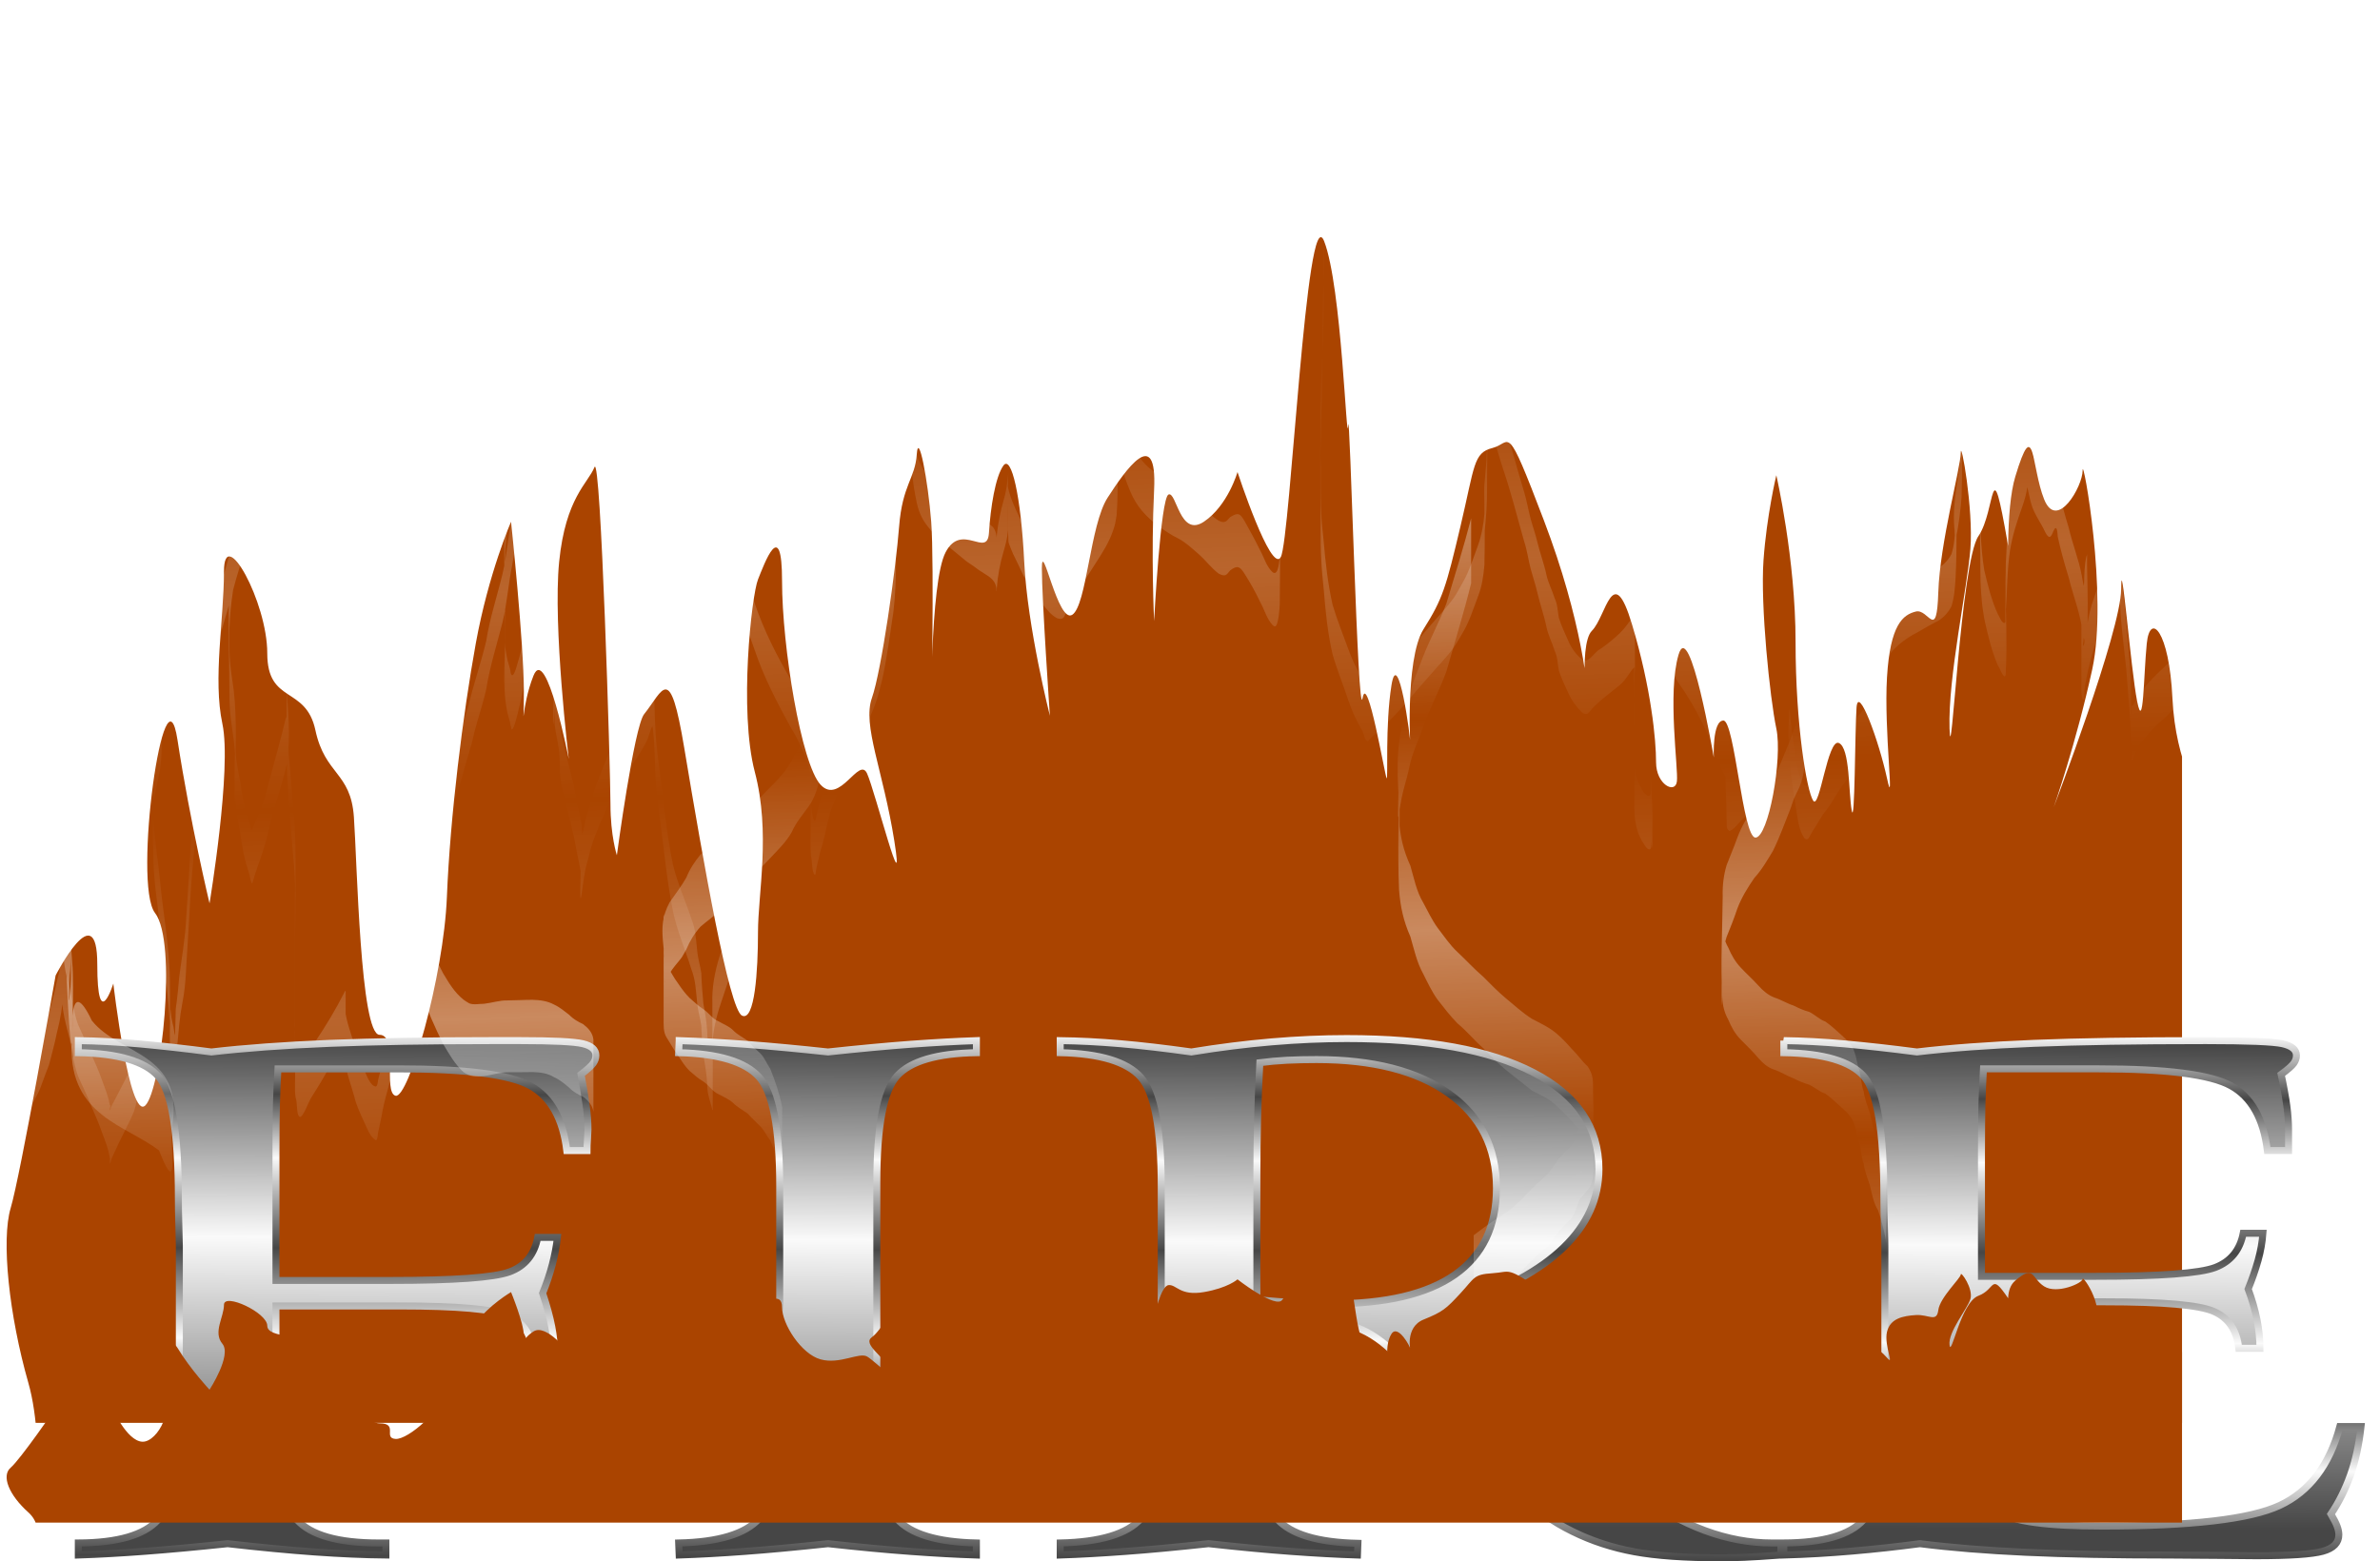 <?xml version="1.0" encoding="UTF-8" standalone="no"?>
<!-- Created with Inkscape (http://www.inkscape.org/) -->
<svg
    xmlns:inkscape="http://www.inkscape.org/namespaces/inkscape"
    xmlns:rdf="http://www.w3.org/1999/02/22-rdf-syntax-ns#"
    xmlns="http://www.w3.org/2000/svg"
    xmlns:sodipodi="http://sodipodi.sourceforge.net/DTD/sodipodi-0.dtd"
    xmlns:cc="http://creativecommons.org/ns#"
    xmlns:xlink="http://www.w3.org/1999/xlink"
    xmlns:dc="http://purl.org/dc/elements/1.1/"
    xmlns:svg="http://www.w3.org/2000/svg"
    xmlns:ns1="http://sozi.baierouge.fr"
    id="svg2"
    sodipodi:docname="fire.svg"
    viewBox="0 0 685.04 449.47"
    sodipodi:version="0.32"
    version="1.0"
    inkscape:output_extension="org.inkscape.output.svg.inkscape"
    inkscape:version="0.46"
  >
  <defs
      id="defs4"
    >
    <linearGradient
        id="linearGradient3109"
      >
      <stop
          id="stop3111"
          style="stop-color:#ffffff"
          offset="0"
      />
      <stop
          id="stop3113"
          style="stop-color:#ffffff;stop-opacity:0"
          offset="1"
      />
    </linearGradient
    >
    <filter
        id="filter3155"
        inkscape:label="fire"
      >
      <feTurbulence
          id="feTurbulence3157"
          numOctaves="1"
          seed="374"
          type="turbulence"
          baseFrequency="0.005 0.001"
      />
      <feColorMatrix
          id="feColorMatrix3159"
          values="0 0 0 0 1 2 0 0 0 0 0 0 0 0 0 3 0 0 0 0 "
      />
      <feGaussianBlur
          id="feGaussianBlur3163"
          stdDeviation="0.01 14.116"
      />
    </filter
    >
    <filter
        id="filter2411"
        inkscape:label="smoke"
      >
      <feGaussianBlur
          id="feGaussianBlur2413"
          stdDeviation="8.658 54.059"
      />
    </filter
    >
    <clipPath
        id="clipPath3068"
        clipPathUnits="userSpaceOnUse"
      >
      <path
          id="path3070"
          sodipodi:nodetypes="ccccscssscsssccsssscssccsscssssssssscscssccssccsssscsscssssssssssssssssccsscscsssssssscsccssccssccscccsssscsssscssssscscssssccscssssscssssssssssssssc"
          style="stroke:#23ec00;stroke-width:7.3;fill:none"
          d="m-4417.2 3639.4s53.6-370.4-10.8-595.8-91.2-477.7-59-585c32.2-107.4 150.3-778.3 150.3-778.3s139.5-273.7 139.5-37.5c0 236.1 53.7 64.4 53.7 64.4s53.7 461.5 107.3 407.9c53.7-53.7 107.4-547.5 32.2-644.1-75.1-96.6 32.2-858.75 75.2-579.65 42.9 279.05 107.3 547.45 107.3 547.45s75.2-450.84 43-601.13c-32.2-150.28 5.3-348.87 5.3-509.88 0-161.02 144.9 101.97 144.9 273.72 0 171.76 128.9 107.35 161.1 257.63 32.2 150.26 118 139.55 128.8 289.86 10.7 150.3 21.4 729.9 85.9 729.9 64.4 0 10.7 193.2 53.6 204 43 10.7 161-397.2 171.8-665.6 10.7-268.3 53.7-611.83 96.6-847.99s118.1-407.91 118.1-407.91 42.9 407.91 42.9 568.93-10.7 53.67 32.2-53.67c42.9-107.35 118.1 279.09 118.1 279.09s-53.7-445.48-32.2-660.17 96.6-262.99 118.1-316.66c21.4-53.678 53.6 1019.8 53.6 1127.1 0 107.4 21.5 171.8 21.5 171.8s57.7-430.42 91.2-472.33c64.5-80.51 85.9-177.12 134.2 112.71 64.2 384.82 150.3 874.82 193.2 896.32 43 21.5 53.7-150.3 53.7-279.1s43-332.8-10.7-536.71c-53.7-203.96-10.7-590.4 10.7-644.07 21.5-53.67 80.5-214.69 80.5 5.37s64.4 611.86 128.8 681.61c64.5 69.8 128.9-96.58 155.7-37.5 26.8 59 128.8 461.5 91.2 225.4-37.5-236.18-107.3-386.46-75.1-477.7 32.2-91.25 80.5-434.75 91.2-574.3 10.8-139.55 53.7-161.02 59.1-241.52 5.3-80.51 37.5 85.873 48.3 225.42 10.7 139.55 0 687.01 0 687.01s-5.4-483.05 48.3-585.03 139.5 21.47 144.9-64.41c5.4-85.87 21.5-187.85 48.3-225.42 26.8-37.573 59 101.98 69.8 322.03 10.7 220.06 85.9 515.26 85.9 515.26s-26.9-391.81-26.9-493.79 53.7 187.85 102 155.65c48.31-32.2 59.04-300.56 118.08-391.81 59.04-91.241 166.38-246.89 155.65-26.834-10.73 220.05 0 440.11 0 440.11s21.47-413.28 48.3-424.01c26.84-10.737 37.58 144.91 118.08 91.24 80.51-53.67 112.72-166.38 112.72-166.38 0-0.004 112.71 343.5 144.91 284.46s85.88-1207.6 144.92-1057.4c59.037 150.34 75.138 703.16 80.506 617.29 5.367-85.88 32.203 1003.7 48.305 912.43 16.101-91.25 75.139 263 80.509 268.4 5.37 5.3-5.37-177.16 16.1-311.34s64.41 171.75 64.41 209.32-21.47-295.2 42.94-397.17c64.4-101.98 75.14-139.55 123.44-343.51 48.31-203.95 42.94-246.89 107.35-262.99 64.4-16.1 42.93-96.61 171.75 241.52 128.81 338.14 150.28 574.3 150.28 638.7 0 64.41-37.57-220.05 10.74-268.36 48.3-48.3 69.77-236.16 134.18-21.47 64.43 214.69 80.53 386.45 80.53 461.59 0 75.11 64.4 107.31 69.7 64.41 5.4-42.94-32.2-295.2 5.4-424.02 37.6-128.81 118.1 343.5 118.1 343.5s-5.4-123.44 32.2-123.44 64.4 391.76 107.3 391.76c43 0 91.3-262.95 69.8-364.93-21.5-101.97-53.7-413.27-42.9-563.56 10.7-150.28 42.9-284.46 42.9-284.46 0 0.001 64.4 279.1 64.4 558.19 0 279.1 37.6 499.16 59.1 531.36 21.4 32.2 48.3-209.32 85.8-193.22 37.6 16.1 32.2 166.42 43 225.42 10.7 59 10.7-262.99 16.1-343.5 5.3-80.51 75.1 112.71 102 236.2 26.8 123.4-10.8-161.06 0-338.18 10.7-177.12 53.6-209.32 96.6-220.05 42.9-10.74 69.7 101.97 75.1-64.41 5.4-166.39 75.2-418.64 75.2-466.95s42.9 187.85 32.2 322.03c-10.8 134.18-75.2 429.38-69.8 601.13 5.3 171.73 37.6-558.19 96.6-644.06 59-85.88 39.6-311.3 98.6 26.83 59 338.14 46.3 654.81 46.3 654.81s-85.9-665.54-21.5-880.23 53.7-32.205 96.6 75.139c43 107.34 128.9-42.937 128.9-96.61 0-53.672 85.8 418.64 32.2 665.54-53.7 246.89-128.9 461.61-128.9 461.61s225.5-590.43 225.5-729.98c0-139.54 32.2 268.37 53.6 375.71 21.5 107.35 21.5-85.87 32.2-193.22 10.8-107.34 75.2-42.94 85.9 182.49 10.8 225.42 96.6 332.8 96.6 375.7s118.1-10.7 161.1-118.1c42.9-107.32 161-279.07 161 0 0 279.1 38.1 495 85.8 676.3 35.8 135.8 43 472.3 21.5 590.4s11.3-160.2 26.5-251.2c15.2-91.1 23.9-298.3 77.6-85.6 29.7 117.8 34.8 349 4.5 637.4-30.4 288.5 124.2 555.4 124.2 798.3s-54.8 226.7-176.2 241.8c-51.8 6.5-59.6 57-191.3 30.5-95.7-19.3-149.1-7.3-234.5-17.3-72.9-8.4-110.5 18.7-155.4 20.9-165.5 8.3-219.6-44.5-341 1.1-53.8 20.1-99.3-42.4-160.4-26.6-76.8 19.8-169.7 49.2-305 23.8-242.9-45.5-64.6-17.1-318.7-31.3-275-15.3-601.8 83.9-708.08 23.2-45.04-25.8-112.24-20.7-164.84-19.7-71.53 1.3-135.1 41.8-200.74 34.1-136.56-16-52.17-55-142.63-47.2-131.32 11.4-223.22 37-301.3 37.2-129.13 0.4-224.63-5.2-224.63-5.2s-22.55 24.9-209.17 17.8c-197.35-60.7-67.61-55.4-158.7-40.2-91.08 15.2-45.54 0-303.61 15.2-41.43 2.4-92.21 33-144.82 31-52.55-1.9-106.88-36.3-155.68-34.8-71.8 2.3-119.1 19.8-192.9 19.9-51.3 0.1-78-10.1-134.2-8.9-47.5 1-122.7 18-171.9 18.9-49.4 0.9-104.9-19.2-155.7-17-97.8 4-135.4 51.4-375.5 1.9-54.8-11.3-113.3 8-172 11.1-35.4 1.9-71.3 3.5-107.5 4.8-44.4 1.6-94.5-61-139.6-59.1-40.8 1.7-55.2 51.6-96.7 52.9-51.4 1.7-97.9-39.6-149.9-37.9-48.4 1.6-96.8 3.2-145.2 4.9-64.5 2.2-129 31-192.8 32.7-80 2.1-153.7-38.6-230.9-36.3-96.3 2.9-184.5 32.4-273.5 34.8-63.4 1.6-113.7-34.2-172-32.4-56.5 1.7-88.9 35.5-139.7 37-54.4 1.7-169.3-39.6-215.2-37.8-60.2 2.4-101.8 63.5-144.4 65.2-77.7 3-113-47.6-117.7-44.6z"
      />
    </clipPath
    >
    <linearGradient
        id="linearGradient3324"
        y2="-378.4"
        xlink:href="#linearGradient3109"
        spreadMethod="reflect"
        gradientUnits="userSpaceOnUse"
        x2="87.004"
        gradientTransform="matrix(.801 0 0 .956 44.269 41.339)"
        y1="359.05"
        x1="107.79"
        inkscape:collect="always"
    />
    <linearGradient
        id="linearGradient2677"
        y2="-378.4"
        xlink:href="#linearGradient3109"
        spreadMethod="reflect"
        gradientUnits="userSpaceOnUse"
        x2="87.004"
        gradientTransform="matrix(.801 0 0 .956 326.72 -2928.4)"
        y1="359.05"
        x1="107.79"
        inkscape:collect="always"
    />
    <linearGradient
        id="linearGradient2679"
        y2="-378.4"
        xlink:href="#linearGradient3109"
        spreadMethod="reflect"
        gradientUnits="userSpaceOnUse"
        x2="87.004"
        gradientTransform="matrix(.801 0 0 .956 314.28 -2804.1)"
        y1="359.05"
        x1="107.79"
        inkscape:collect="always"
    />
    <linearGradient
        id="linearGradient2681"
        y2="-378.4"
        xlink:href="#linearGradient3109"
        spreadMethod="reflect"
        gradientUnits="userSpaceOnUse"
        x2="87.004"
        gradientTransform="matrix(.801 0 0 .956 276.99 -2953.3)"
        y1="359.05"
        x1="107.79"
        inkscape:collect="always"
    />
    <linearGradient
        id="linearGradient2686"
        y2="-378.4"
        xlink:href="#linearGradient3109"
        spreadMethod="reflect"
        gradientUnits="userSpaceOnUse"
        x2="87.004"
        gradientTransform="matrix(.801 0 0 .956 252.12 -2990.6)"
        y1="359.05"
        x1="107.79"
        inkscape:collect="always"
    />
    <linearGradient
        id="linearGradient2441"
        y2="-1704.3"
        gradientUnits="userSpaceOnUse"
        x2="-5236.3"
        gradientTransform="matrix(.123 0 0 .086 911.17 587.59)"
        y1="-80.072"
        x1="-5247"
        inkscape:collect="always"
      >
      <stop
          id="stop3096"
          style="stop-color:#464646"
          offset="0"
      />
      <stop
          id="stop3098"
          style="stop-color:#fafafa"
          offset=".585"
      />
      <stop
          id="stop3100"
          style="stop-color:#464646"
          offset="1"
      />
    </linearGradient
    >
    <linearGradient
        id="linearGradient2443"
        y2="-1511.7"
        spreadMethod="reflect"
        gradientUnits="userSpaceOnUse"
        x2="-5759.3"
        gradientTransform="matrix(.123 0 0 .086 911.17 587.59)"
        y1="-997.04"
        x1="-5761.4"
        inkscape:collect="always"
      >
      <stop
          id="stop3080"
          style="stop-color:#464646"
          offset="0"
      />
      <stop
          id="stop3082"
          style="stop-color:#fafafa"
          offset=".585"
      />
      <stop
          id="stop3084"
          style="stop-color:#464646"
          offset="1"
      />
    </linearGradient
    >
  </defs
  >
  <sodipodi:namedview
      id="base"
      bordercolor="#666666"
      inkscape:pageshadow="2"
      inkscape:window-y="-8"
      pagecolor="#000000"
      inkscape:window-height="750"
      inkscape:zoom="1"
      inkscape:window-x="-8"
      showgrid="false"
      borderopacity="1.0"
      inkscape:current-layer="layer1"
      inkscape:cx="541.42067"
      inkscape:cy="241.56787"
      showguides="true"
      inkscape:guide-bbox="true"
      units=""
      inkscape:window-width="1280"
      showborder="true"
      inkscape:pageopacity="1"
      inkscape:document-units="px"
  />
  <g
      id="layer1"
      inkscape:label="Ebene 1"
      inkscape:groupmode="layer"
      transform="translate(-170.69 -142.74)"
    >
    <rect
        id="rect2877"
        style="filter:url(#filter3155);fill:#aa4400"
        clip-path="url(#clipPath3068)"
        inkscape:export-ydpi="7.8397236"
        inkscape:transform-center-x="16.686036"
        inkscape:transform-center-y="-29.664127"
        inkscape:export-filename="D:\Inkscape devels\ready.png"
        transform="matrix(.086 0 0 .086 559.65 279.06)"
        height="4798.3"
        width="7632.2"
        inkscape:export-xdpi="7.8397236"
        y="-1620.5"
        x="-4852"
    />
    <path
        id="path3155"
        style="opacity:.419;filter:url(#filter2411);fill:url(#linearGradient3324)"
        d="m8826.7 1564.1c14.8-29.8 24.2-61.7 34.9-93.1 18.6-64 8.5-216.2 8.2 111.9-0.7-18.7-1-37.4-1.1-56.1-0.1-79.9 0-159.9 0.1-239.9v123.5-236c-0.4-69.3 1.6-208.69-1.8 94.6-3.7-31.8-12.1-62.7-15.7-94.4-5.8-32.2-12.4-64.3-16.7-96.7-6.2-36.6-12.8-73.2-18.5-109.87-6.2-26.31-11-52.87-12-79.91-2.2-81.41 0.2-162.77 0.8-244.15-3.6-32.6 6.1-57.57 14-88.14 11.4-33.86 25.3-66.72 37.1-100.47 17.9-36.03 18.5-76.64 29.8-114.43 7-25.82 22-47.56 28.2-73.66 7-30.99 18.7-60.48 29.5-90.22 8.7-26.18 24.9-48.77 33.3-75 8.2-23.86 18-47.108 27.4-70.516 9-34.763 19.1-69.465 26-104.75 12.1-44.424 19.5-88.204 22-134.16 1.5-69.77 0.9-48.19 0.5 122.53 0 7.538-0.1-15.088-0.2-22.63-0.3-22.24-0.7-44.47-0.9-66.71-0.6-97.78-0.4-195.55-0.3-293.33 0.1-34.58 0.1-69.16 0.1-103.74v200.71-107.8 24.6 47.87 307.72 120.02c-10.6-270.43-5.5-181.07 10.3-118.51 5 20.105 10.5 39.626 14.3 60.02 7.7 36.5 12.2 73.312 25 108.51 14.5 33.35 31.5 65.65 44.5 99.63 12.2 28.55 25.5 56.41 35.5 85.8 9.7 27.01 21.2 53.42 25.7 81.88 5.9 4.89-1.9 13.59 1.3 19.17 1.8 3.29-0.4-1.57 3.3-10.13 2.2-5.34 11-21.34 13.1-25.21 22.1-43.4 46-86.08 64.4-131.24 12-40.69 16.9-83.33 18.8-125.62 1.1-67.915 0.6-43.588 0.3 126.37 0 8.51-0.1-17.01-0.2-25.51-0.2-24.28-0.4-48.57-0.6-72.851-1-23.423 1.8-47.083-1.9-70.359-0.9-5.774-7.3-34.174-8.5-39.685-8.4-41.685-15.6-83.267-17.9-125.78-2.8-90.01-0.3-180.07 0.7-270.09 0-5.93 0.1-11.86 0.1-17.79 0-6.04 0.1-12.09 0.1-18.14v-18.34 108.54c-0.1-78.93-0.4-157.86 1.7-236.77 0.6-21.51 11.3-52.28 16.3-73.62 12.1-45.95 27.9-90.81 42.7-136 14.2-40.76 23.2-83.34 29.5-126.01 8-31.77 10.4-64.15 10.9-96.72 0 50.99 0.1 102.03 0 153.07 0 7.37-0.1-14.74-0.1-22.1-0.1-3.75-0.4-47.47-0.4-50.31 0.4-65.16 0-130.36 1.6-195.46 0.2-9.6 2.7-19 4-28.6 9-56 24.4-110.2 41.1-164.3 18.4-72.4 10.4-222.6 9.2 98.6-8.9 28-18.6 55.2-24.4 84.1-4 60.3-18.6 118.6-32.3 177.08-19.4 66.08-26.2 133.87-28.4 202.37-0.1 16.47-0.3 65.89-0.3 49.42-0.1-32.03-0.3-64.06 0.2-96.09 0.3-18.57 0.2 37.15 0.4 55.73 0.4 53.21 0.8 106.26 2.9 159.43 1.4 16.76 2.5 33.55 4.2 50.28 4.1 40.18 8 62.4 12.3 102.16 5.2 46.42 9.4 92.69 15.8 138.97 8.9 67.51 17.4 135.13 20.9 203.16 2.8 88.37-1 176.83 0.9 265.2 1 44.33-0.7-88.722 1.5-133 0.5-8.872 2.3 17.608 3.8 26.359 1.2 6.803 2.8 13.518 4.2 20.278 4.3 12.079 3.5 25.611 7.8 37.663 0.1 0.25 0.6 0.04 0.8 0.06 0.1-1.49 0.3-5.94 0.3-4.45 0 55.56-0.1 111.13-0.1 166.7-1.2-81.11-0.9-162.22 1-243.34 0.3-11.494 2.6-22.841 3.9-34.264 5.4-48.093 3.6-31.216 8-80.017 8.7-66.209 20.4-131.57 23.5-198.37 5-80.9 10.7-161.75 15-242.69 5-76 12.5-151.79 18.5-227.71 0.6-9.63 1.2-19.26 1.7-28.9 0.8-18.14 1.1-34.42 1.3-52.55v-25.64c-0.2 150.38 0.2 190.76-0.4 116.34-0.9-92.34-0.4-184.68 1.2-276.98 0.4-20 3.1-39.8 4.5-59.8 4.5-58.4 15-116.6 31.3-172.9 8.6-29.6 18.8-58.7 27.7-88.3 20.8-78.3 45.3-155.6 65.8-234 11.4-49.7 30.3-97.2 43.8-146.3 7-25.7 11.1-46.7 16.6-72.8 6.4-33.5 9.7-67.6 11.1-101.7 0.4-9.4 0.5-37.9 0.6-28.4 0.7 184 1 189.2-0.6 126.9 1.2-33.6-13.2 28.1-13.7 30-21.1 54.4-30.5 111.7-37.9 169.2-10.6 84.7-22.9 169.2-34.4 253.8-5.1 39.2-7.3 78.7-8.2 118.3-0.3 13.6-0.3 54.5-0.4 40.8-1.4-321.9 0.4-76.8 0.5-69.7 0.1 14 0.2 27.9 0.4 41.8 0.2 29.7-0.2 48 2.3 77.4 2.8 31.9 8.5 63.6 12.6 95.3 10.4 99.07 6.1 199.13 4.9 298.58 0.9 59-7.6 171.46 1.1-94.19 0.2-8.5 1.1 16.98 2.2 25.42 1.2 9.98 5.8 34.2 7.7 44.5 8 39.45 11.7 79.7 22.1 118.63 5.5 21.48 12.8 42.35 18.6 63.76 2.3 8.43-0.3 7.98 5.1 6.82 14.2-36.6 30.9-72.22 42.7-109.75 4.6-14.67 8-29.66 12.1-44.49 19-73.32 40.6-145.99 57.7-219.79 2.5 12.88 5.6-56.49 5.6-44.3 0.6 286.7 3 214.21-1.2 152.98-3.7-92.82-1.2 177.07-1.2-181.97-1.6 66.25 2.9 132.26 6.4 198.34 6.8 64.19 10.1 128.66 16.9 192.84 9 100.81 4.9 202.74 4.9 303.66-0.5 44.65-0.6 89.31-0.7 133.97v20.62-152.72 20.67c0 21.51 0 43.03 0.1 64.55v298.18 1.325c1.1 28.922-2.4 58.205 1.7 86.915 5.4 12.85 3.1 47.91 9.5 58.4 0.9 1.49 2.8 1.98 4.3 2.97 15.4-5.95 27.5-36.79 36.2-49.93 5.5-8.31 11.5-16.31 17.2-24.46 34.9-52.184 67.5-106.01 95.7-162.1 1.2-1.903 1.6-4.54 3.6-5.712 0.8-0.536 1 1.874 1 2.901 0.2 62.443 0 124.89-0.4 187.33-0.1 8.46-2.3 33.72-2.3 25.26-0.2-51.34 0.5-102.69 0.7-154.04 3.8 40.627 19.4 78.267 30.4 117.13 7 29.56 20 56.43 33 83.87 7 15.3 20 56.62 40 57.82 1-1.15 3-2.05 3-3.44 3-5.23 3-11.38 4-17.04 5-21.67 11-42.9 15-64.74 13-59.56 31-118.07 49-176.12 6-22.616 9-29.344 12-52.292 9-60.001 5-217.3 4 68.032v-30.448c0-65.757 0-131.52 1-197.27 1-42.74 14-85.24 24-126.41 15-50.19 29-100.36 43-150.6 16-54.92 37-108.35 51-163.78 18-57.35 33-115.55 49-173.79 20-62.29 36-125.92 55-188.42 17-72.37 42-142.67 59-214.97 12-77 37-151 55-226.6 15-63.7 19-129.3 32-193.5 9-60 27-118 37-177.8 12-54.4 20-108.8 22-164.4 1-67 1-77.7 1 111 0 9 0-18-1-27v-73.7c-1-97.3-1-194.7-1-292.1v108.9c1 22.4-2 44.5-4 66.7-12 90.7-27 181.1-40 271.8-12 96-29 191.5-37 288.1 0 13-1 26-1 39-1 13.5-1 27-1 40.5v41.3c0-248.3 0-79.9 1-26.9 1 118.5 0 237.1 0 355.6v19 16.8 15.5c3-241.1-7-203.3 6-139.2 3 18.4 11 35.1 13 53.7 8 28.3 22-29.7 23-32.2 34-111.3 45-227.8 64-342.2 11-67.5 27-134.2 36-201.9 3-21.6 5-43.4 8-65.1 9-69.7 7-346.5 6-30.8-1-75.8-1-78.3 2-208 0-1.7 3-26.5 6-25.7 4 89.6 1 179.5 1 269.2v32 128.6 53.2-97.8 272.8 340.4c3 59.76-12 179.34 1-89 1-9.1 3 17.9 4 26.8l9 47.4c5 27.73 4 55.99 5 84 0 8.01 5 47.18 5 47.79 13 57.02 28 113.4 42 169.87 7 42.21 17 83.58 25 125.56 7 75.41 4 151.73 0 227.42v1.58c1-62.1 0-124.21 2-186.3 0-9.48 4-18.5 6-27.77 9-45.21 1-11.06 15-62.2 19-70.99 48-138.36 76-206.15 11-18.16 17-38.33 30-55.26 15-18.94 27-41.13 40-61.94 18-27.77 38-54.2 52-84.6 4-14.1 9-28 13-42.1 1-2.5 4-9.8 4-7.1 1 8.4 2 16.9 2 25.4 5 58.4 4 117.08 8 175.53 3 47.33 6 60.62 11 108.07 16 110.69 24 222.24 47 331.75 15 62.76 42 121.44 62 182.6 14 33.14 15 68.48 19 103.51 2 26.35 10 51.37 14 77.49 1 34.488 4 68.663 7 103 6 31.505 11 62.899 13 94.917-1 26.523 8 52.603 16 77.743 2 7.05 2-6.79 2-5.58 0 301.62 1 206.26 0 141.74-1-103.55-1-207.12-1-310.68-2-52.212 8-103.97 23-153.84 14-43.95 30-87.25 43-131.61 7-39.96 20-78.5 25-118.94 9-44.01 10-88.86 10-133.55v119.95-21.8-57.37c-1-103.39-1-206.78-1-310.17 7 271.56-3 81.89-24 13.62-14-33.15-22-67.66-30-102.59-13-44.53-25-89.02-33-134.59-11-97.1-6-195.5-5-293 2-42.3-1-84.8 1-127 2-30.6 5-42.3 10-72.3 3-11.8 6-23.5 8-35.3 3-11.4 5-22.9 8-34.2 8-29.3 10-31.1 20-58.9 5-16.4 11-36.3 16-52.9 17-52.4 27-106.2 43-158.6 13-41.8 24-83.8 34-125.9 5-27.5 13-54.4 16-82 3 25.2 1-57.2 1-31.3 0 291.7 1 201.9 0 139.3 0-4.7-1-9.4 0-14.2 0-63.3 0-126.7 1-190 0-15.5 6-36.7 7-53.3-2-29.1 8-55.8 15-83.6 9-38.1 26-73.6 43-108.7 19-33.2 33-64.6 36-103 4-25.9 7-52 7-78.3-2-83.9 4 245.7 0 137.8-17 25.6-23 56.2-34 84.5-29 70.7-45 145.6-67 218.3-18 78-44 153.8-59 232.7-12 71.3-20 143.3-31 214.9-8 51.5-10 103.7-11 155.7 0 14.3-1 57.1 0 42.8 1-38.3 1-76.6 2-114.8 5 98.5 35 192.3 68 284.2 30 88.4 72 171.5 119 251.9 14 25.1 32 48.1 44 74.3 8 18.08 14 37.39 20 56.39 17 83.51 8 170.13 5 255.07-2 69.95-1 235.73-1-67.18 0 33.85-2 67.75 1 101.48 2 6.9 5 54.13 12 55.18 1 0.15 2-1.24 3-1.86 4-23.1 11-45.76 16-68.89 13-36.57 19-74.73 29-111.91 2-6.53 3-13.16 5-19.58 5-15.43 10-23.67 16-38.74 9-20.77 16-41.67 25-62.14 22-49.95 43-100.12 66-149.12 15-39.8 35-77.7 48-118.1 7-21.3 12-43.2 18-64.8 18-75 27-151.6 38-227.8 4-31 6-62.2 7-93.4v-26.2c1 188.5 1 187.3 0 120.5-2-89.4-1-178.9 0-268.3 1-23.4 4-46.7 5-70.1 7-92.6 10-185.2 25-277 10-48.9 12-99 20-148.3 10-67.3 4-192.8 4 115.3-1-75.5-1-151 1-226.5 1-7 3-13.7 4-20.6 6-28 3-16.5 10-44.5 13-45.5 33-88.7 50-132.8 12-27.6 24-54.2 27-84.4 1-3.3 1-13.1 1-9.9 0 215 19 116.1-14 205.6-2 8.5-5 16.9-6 25.4-3 14.3-8 56.4-10 69.3-6 44.3-14 88.4-21 132.5-11 81.6-26 162.7-38 244.1l-3 31.2c-2 25.5-3 44.3-3 70.4 0 14.5-1 58 0 43.6 6-112.8-2-151.3 10-63.7 5 35.7 14 70.1 35 99.6 2 1.7 21 24 22 25.9 35 41.4 77 76.4 119 110.8 24 22.4 62 27.8 86 49 9 9.1 12 20.1 14 32.4v4.8c1-2.6 1-5.5 1-8.3 4-39.8 12-79 23-117.5 24-79.4 13-203.1 12 126.8 5-256.1-11-202.9 10-141.3 11 33.9 28 66.6 44 98.3 18 29.5 37 58.1 59 84.8 17 18.1 30 39.9 54 50.1 20 6.4 24-8.6 32-23.4 2-4.9 5-9.7 8-14.6 29-46 61-90.2 90-135.7 21-35.1 44-69.8 57-108.6 7-22.7 8-30.7 12-53.7 4-61.1 5-178.4 1 101.6 0 7.2 0-14.5-1-21.7-1-34.1 0-3.3-1-38.7-2-92.4-1-184.9-1-277.4v-136.7 139.3-30.1-61.2c0-96 0-21.6 2-226.4 2-52.5 11-104.2 24-155.2 2-7.1 4-14.3 6-21.4 9-24.3 8-15.9 17-41.1 7-21.7 14-44.1 21-65.9 8-34.3 23-66.1 37-98 1-1.4 3-5.9 3-4.2 0 63.4 0 126.9-2 190.3-1 5.3-3 10.2-5 15.3-7 28-17 55.6-25 83.6-25 95.1-38 192.8-50 290.3-14 79.7-20 160-21 240.6-1-251.3-3-107.6 9-52.7 7 32.3 18 63.1 32 93.2 15 31 34 59.6 59 83.2 8 6.8 28 22.8 36 28.9 20 13.2 43 22.3 65 31.9 25 17.1 46 38.2 69 58.4 21 20.8 41 45 67 61 21 9.6 25 2.2 38-12.2 27-16.8 33-12.4 48 12.9 18 32.2 36 64.4 52 97.7 14 24.8 21 55.2 43 74.7 2 0.5 4 2 7 1.5 14-3.3 16-56.4 16-66 1-49.4 3-179.7 1 36.7v-53c-1-91.6 0-8.4-1-95v-357.6-55.1-27.2c-1 47 0 94.1-2 141.1 0 9-1-18.2-2-27.2-1-8.3-2-16.7-2-25-7-94.6-4-189.9-4-284.5 1-35.2 1-70.4 1-105.5 2-34.4 18-65.9 30-97.5 18-53.4 38-106.4 61-157.7 23-47.8 34-98.6 44-150.2 1-10.9 2-14 3-24.4v-9.2c0 291.9 1 208.9-1 146.9 0-88.7-11-178.7 8-266 8-31.4 11-63.7 11-96-26 304.9 5 204.9-1 144.7v4.8-123.7 28.8 65.2 488.5c2 135.3-2 270.5-6 405.7-3 70.1-4 140.2-4 210.2v49.2-103.9c2 67.9-1 135.9 3 203.7 1 33 5 60.7 8 93.2 6 71.7 14 143.1 30 213.2 15 50.6 35 99.9 53 149.2 11 30.4 24 59.7 41 87.3 5 7.6 7 11.4 10 19.5 3 8.2 3 19.5 14 20.2 24-19.5 49-37.3 72-57.5 50-44 90-96.9 134-146.1 27-32.5 58-62.7 82-97.5 7-8.9 23-39.4 29-49.3 23-39.9 36-83.9 52-126.8 12-33.9 18-69 21-104.8 1 12.3 1-59.5 1-44.6v143.8c-1 8.3-1-16.5-1-24.8 1-197.5-4-130.5 4-218.7 5-49.3 5-98.8 5-148.3 1 293 0 110.6 0 42.8v-307.2-22.6-45.3-22.5 127.4-117.2-271.1 151.7 16.2 44.2 26.3-109.2c-1 71.1 0 142 4 213-1 90.2 23 176.1 50 261.3 27 76.5 46 155.2 70 232.8 9 29.6 14 60.6 22 90.6 7 25.6 16 50.3 22 76 9 37.8 23 74.3 31 112.2 6 26.5 19 50.4 27 76.4 10 20.6 10 43.2 14 65.2 8 27.2 21 52.5 32 78.3 10 23.9 26 45.5 46 61.9 19 10.6 31-9.5 43-20.8 4-3.5 7-7.2 11-10.3 5-3.6 10-6.4 15-9.8 20-14.3 39-30.4 57-47.4 19-18.4 35-41.1 48-64.5 0-0.8 1-3.1 2-2.3 1 1.6 1 17.5 1 18.1 0 76 0 147.9-2 222.3-1 65.37 0 281.43 0 3.2v216.68c-1 31.9 1 64.54 10 95.3 4 14.28 10 23.33 16 36.56 15 22.21 29 29.69 31-1.44 8 313.68-1 171.16-3 99.98v-289.03-25.66-46.78-22.02 127.06-105.57c13-88.08-8-176.78 5-264.38 3-28.3 11-57.1 26-81.8 2-0.7 3-2.4 5-2.1 9 1.5 25 33.1 28 38.5 31 47-5-10.9 28 43.5 31 45.6 60 92.4 84 142.1 23 48.4 40 98.8 61 147.95 20 39.37 43 77.09 67 114.21 35 61.18 76 158.94 11 216.8-19 13.71-29 36.58-51 45.8-6-6.04-9-7.26-9-17.26-3-200.14-12-134.63 13-236.41 2-6.1 3-12.16 4-18.28 2-12.5 3-24.9 3-37.51 0-6.68 0-26.74 1-20.06 0 162.93 4 199.91-3 130.11-5-32.28-15-63.21-17-95.92-3-85.95-2-172.03 0-258.03v-12.6-27.6-14.3 139.8c0-82.7 0-165.4 2-248.1 0-14.6 3-29 4-43.5 4-36.5 5-73.4 10-109.8 3-24 7-37.9 12-61.6 22-80.2 42-160.8 56-242.7 5-62.7 16-124.5 24-186.7 14-100.2-3 6 13-92.2 18-74.3 41-147 64-220 15-41.4 20-85.6 32-127.9 5-17.6 12-34.8 18-52.2 17-47.7 28-97.2 44-145.5 10-44 27-85.8 38-129.6 9-35.7 19-70.8 22-107.6 2-67.4 1-30.3 0 150.1v-15.3c-1-1-1 1.3-1 8-9 53.7-22 106.9-33 160.4-3 14.1-6 28.3-10 42.5-4 17.7-18 73.7-21 91-11 48.6-17 98-25 147.1-17 98.1-24 197.3-32 296.3-5 60.1-7 120.3-8 180.5v45.5-118.2c1 65.7 1 131.5 1 197.2v321.8 52.5 25-99.1 326.44 179.57c-5-261.01 0-138.77 8-80.72 4 27.34 9 54.43 13 81.67 5 28.55 9 69.91 30 91.78 4-0.48 8-0.23 12-3.48 5-4.46 11-15.23 14-20.28 3-4.88 7-9.65 10-14.47 4-5.57 8-11.14 11-16.72 5-6.41 9-13.05 13-19.24 6-7.04 12-13.36 17-20.43 24-32.47 45-67.33 69-99.96 25-32.71 53-62.5 78-94.36 1-0.1 2-0.9 3-0.3v5.7c0 1.7 10 145.83-3 207.12-5-77.76-2-156.17-1-234.22 2-46.3 5-93 11-139 3-38 11-74.6 24-110.5 10-27.5 21-54.5 43-75.2 12-10.4 22-23.5 36-32.4 7-4.6 14-8.2 22-12.4 25-12.3 50-27.2 74-41 25-12.4 44-30.3 57-54.2 10-30.2 11-62.8 14-94.4 1-5.9 1-11.9 1-17.9 1-13.2 1-27.4 1-40.6v-20.9c0 167.3 1 200.6 0 129.8-23-111.3 12-210 18-317.2 1 17.8 1-77.4 1-58v134.7-36.1c1-210-8-135 7-238.2 18-87.9 44-173.8 69-259.7 31-87 53-176.7 74-266.4 17-60.6 39-120.2 50-182.4 1-7.6 4-21.9 6-30.2 1-1.6 1-5.8 2-4.8 2 1.2 2 21 2 22.7 0 64-1 128.1-2 192.1-12 56-30 110.6-43 166.4-21 84.1-32 169.8-44 255.5-18 105.3-32 211.1-46 316.9-9 70.2-13 141-14 211.7v48.8-110c1 84.4 0 168.6 14 251.9 12 50.4 24 101.1 46 148.1 3 2.5 12 30.3 22 28.2 7-1.5 4-28.5 5-30.3-1 49.9 0 99.9-1 149.9v-26.3c-1-25-1-33.5-1-59-1-88 0-97.3 1-234.3 5-69.5 4-139.3 14-208.4 8-51 24-100 40-148.9 8-25.4 16-50.4 18-76.9 0-0.8 0-2.9 1-2.2 3 10.4 3 22.6 5 33.4 3 16.5 3 17.3 8 33.9 9 33.1 31 59.7 46 89.5 13 20.7 19 12.5 27-4.8 15-33.5 13 7.6 15 20.4 9 49.7 22 98.2 37 146.5 12 53.3 33 103.8 43 157.6 1 1.9 8 65.8 18 40.7 0-2.5 0-5 1-7.5v-23.4c0 284.3 0 194.8-1 133.5v-33.7-1.2c0 4.6 0 1.2-2 7.7-8 26.9-7 55.5-8 83.3-5 44.2-8 88.5-9 132.9v-135.8 15.2c0 9-1 18.1 5 25.7 7-5.3 5-18.3 5-25.9 2-15.3 3-16.9 6-32.8 2-6.4 3-12.9 5-19.4 4-19.4 3-20.6 8-39.8 6-25.3 16-49.8 24-74.4 15-54.4 28-109.5 42-164.5 6-30.4 10-61.6 17-91.9 5-21.7 14-41.7 17-64 4-94.7 0 140.7 0 199.1-1 59.2-1 162.3 0-106v28.3 61.7c1 82.6 13 164.2 21 246.1 5 63.7 11 127.2 15 191 2 87.2 2 174.62 0 261.94 1-56.84 1-113.68 2-170.5 0-0.95 1 1.84 2 1.8 3-0.12 4-4.09 6-6.44 4-7.3 9-14.8 13-22.2 24-38.3 55-70.8 89-101.3 12-12.5 25-24.5 37-37.5 4-4.5 7-9.2 9-8 1 0.9 1 3 1 4.5v186.82c0 7.8-2 31.13-2 23.33 0-53.35-1-106.65 1-159.95 0-5.6 2 10.7 4 16.1 1 6.5 2 12.9 4 19.3 4 40.7 14 80.19 24 119.74 9 22.3 15 45.65 25 67.67 9 21.36 19 41.2 26 63.4 8 33.13 20 65.47 37 95.07 23 27.62 29 19.8 40-8.32 16-43.58 36-85.3 53-128.53 18-50.74 35-101.92 49-154.03 6-22.1 9-44.6 11-67.4v-20.4c1 190.23 1 199.68 0 135.8-1-94.4-13-190.4 4-283.6 6-45.6 28-86.7 41-130.4 3-11 6-22.3 8-33.4 2-12.3 5-24.6 6-37 1-9.1 6-69.8 7-78.7 4-36.4 9-72.6 12-109 8-55.7 12-111.8 12-168.1 2 286.6 0 121 0 54.2-1-72.4-1-144.7-1-217v1.5c0 5 1 40.4 0 41.6 0 67.2 0 134.4-1 201.6-1 41.7-11 91.4-18 132.6-12 69.5-27 138.3-36 208.2-6 47.6-6 58.4-9 106.7-1 50.5-5 240.8-2-11.1 1-14.6 1 29.4 1 44 1 61.1 0 31.1 3 88.2 10 66 26 131.5 52 192.97 17 39.33 33 78.84 39 121.45 4 101.26 1 202.74-1 304.07v79.47 28.05-108.9c3 58.42 14 116.59 32 172.29 12 40.98 30 80.2 43 120.83 7 14.87 14 52.44 31 59.91 2 0.75 4 0.13 6 0.2 1-1.15 3-1.99 4-3.46 5-6.62 4-16.55 6-23.98 3-9.55 5-11.39 10-20.14 21-32.52 15 47.1 15 53.35 1 127.8-1 255.59-1 383.39v43.52c1-38.81-1-77.74 2-116.44 1-13.69 2 27.33 4 40.98 4 38.71 7 77.4 12 115.99 5 48.34 14 96.16 18 144.56-1 26.94 14 48.57 25 71.93 18 75.86 6 156.06 4 233.96-2 65.32-1 242.86-1-36.41 0 89.98 0 179.97-2 269.94-1 38.58-11 77.97-18 115.67-10 50.8-25 100.6-32 152-3 26.4-4 36.5-5 62.5-1 64.8-1 100.3 0-125.4v16.3c1 11.3 1 22.6 2 33.9-2 21 2 38.1 12 56.5 14 18.1 25 36.4 27 59.4 4 17.9 6 35.9 7 54.3 2 77.5 0 155 0 232.5-1 126.3 0-228.1 0-123v45.7 177.7-45.6c0-77.6-1-155.1 0-232.6v-27.4-9.1c0 182.7 1 224.2 0 159.5-1-18.4-3-36.4-7-54.3-2-23.5-12-43-27-61.2-11-20.2-13-32.2-12-55.2-3-89.7-5-179.6-2-269.4 1-24.5 2-34.2 5-59.1 7-50.5 23-99.07 32-149.04 7-33.87 10-45.75 14-79.94 2-12.53 3-50.31 4-37.7 16 248.28-4 116.41 2 60.07 0-102.37-1-204.79 1-307.16 2-62.99 1-149.59 0 146.53v-8.75c-1-8.66-2-9.53-4-18.02-11-25.01-26-48.21-25-76.64-4-51.38-13-102.21-18-153.54-8-67.6-1-5.7-8-77.61-1-7.43-8-75.83-8-83.14-2-67.49-2-135.01-2-202.52v-44.167c0-70.599 2-378.41 1-52.345 0-14.871 2-33.255-2-47.837-1-2.018-4-7.636-8-6.03-2 1.076-3 3.792-5 5.688-5 9.119-7 11.124-10 21.056-2 8.163-1 19.181-6 26.549-1 1.46-3 2.146-4 3.219-21-6.83-29-49.684-37-68.157-14-41.196-31-81.266-43-123.02-17-56.69-29-115.51-32-174.63 0-111.67-1-223.34 0-335.01 1-32.68 0-16.84 1-49.02 0-8.26 1-33.04 1-24.78 2 272.71 2 171.32-1 111.82-6-44.28-22-85.26-39-126.54-26-64.16-42-131.96-52-200.44-8-144.6-5-289.7-2-434.3 3-50.5 2-58.6 9-107.6 9-70.9 25-140.7 36-211.3 7-42.7 9-52.4 14-95.5 1-14.8 3-59.2 4-44.3 15 239.6-1 153.1 1 98.7v-6.8-2.1-143c0 5.4 0 10.8 1 16.2 0 96.3 2 192.6 0 289 0 54.6-4 109-12 163-4 35.4-8 70.5-12 105.9-1 8.3-6 71.2-7 79.5-1 13-4 25.8-6 38.7-2 11.6-5 23.3-8 34.7-13 45.6-35 88.4-41 135.7-13 71.9-4 30.4-6-127.6v18.2c1 16.4 1 32.7 2 49.1 2 79.6 1 33.6 0 209.41 0 28.29-3 56.38-11 83.62-14 52.18-30 103.58-49 154.21-18 45.05-37 89.13-53 134.84-1 2.54-7 23.39-10 27.32-9 11.11-27-14.3-30-18.86-17-30.78-29-64.23-37-98.65-7-22.49-17-42.35-26-63.95-9-21.72-15-44.81-25-66.48-10-39.09-19-78.32-24-118.56-20-84.86-9-70.1-9-223 0-5 1-10 1-15 0-4 1-16 1-12v172.21c-1-1.84-1-6.04-4-5.09-10 2.49-35 30.96-43 36.98-35 30.27-67 62.91-89 103.37-32 65.39 9-17.13-13 28.09-3 5.19-5 8.64-6 7.94-1-0.73-2-2.41-2-3.9-1-61.75-1-123.52-2-185.3 1-59.8 1-140.6 1 140.3v-16.59c0-18.6 0-19.26-1-38.4-4-67.61-10-135.11-15-202.61-8-79.5-20-158.5-21-238.7 0-108-1-216.1 0-324.2 1-121.2 4 79.9 0 153.1-2 21.5-12 40.5-17 61.4-7 29.7-11 60-17 89.9-14 52.4-29 104.3-42 157-15 46-29 92.4-37 140.4-4 18.6-4 18.3-6 36.5 0 8 2 22.2-3 29.5 0 0.6-1 0-2 0-6-15-5-31.1-5-47v-208.9c2-45 4-89.7 9-134.4 1-30.1 1-60.6 8-89.9 1-2.5 2-4.9 2-7.4v-2.3 40.4c2 84.2 4 168.7 0 252.7-3 8-5 8.4-8-0.9-6-15.5-6-32.1-10-48-9-55.6-30-107.7-43-162.2-14-45.5-27-91.1-37-137.7-1-9.9-2-47.6-15-18.4-8 21-14 27.5-27 3-14-31.3-36-58.8-46-92.3-6-19.5-9-39.2-14-58.8-3 23.8-10 46.4-18 69.1-17 47.4-32 93.7-40 143.6-10 68-9 136.8-14 205.2-1-42.5-1-85-2-127.5 0-10.7 1 21.4 1 32.2v29.5c2 81.9 5 163.7 2 245.6-1 5.8 0 26-2 33-1 1.4-2 3.6-3 3.2-8-2.7-17-30.6-22-35.7-22-50.3-34-103.6-46-157.1-6-37.9-7-41.9-10-81.3-5-58.4-2-117.1-4-175.7 0-153.7-5-308.7 14-461.8 14-106.6 28-213.2 46-319.3 12-88.1 23-176.3 44-263 14-58.7 32-116.5 43-175.7 1 52.1 1 104.2 2 156.3 0-5.8 2-12.6-2-17.4-3-5.4-8 35-8 25.5-12 58.8-34 114.6-50 172.2-22 88.3-44 176.6-74 262.7-25 87.5-52 174.9-69 264.5-12 80.5-5 49.8-7-87.8v34.2c0 85.7 2 171.7-1 257.5-4 70.9-36 281.4-18-22.5 1 98.1 3 196.3-2 294.3-2 32-4 65-14 95.8-13 24.2-31 43.1-57 54.7-25 12.9-49 28.4-74 41.4-21 12.8-41 26.5-58 44.2-21 20.2-33 46.9-43 73.6-13 34.9-21 70.8-24 107.7-7 47.33-9 95.37-11 143.06-1 95.98-3-238.96 1-121.81 3-4.87 2-23.05 2-17.25 1 57.12 1 114.22 1 171.33-1-5.19 1-3.29-3-6.15-8 4.98-2 0.73-13 10.86-23 21.7-47 43.76-65 70.3-18 24.37-20 25.68-37 51.61-15 23.46-16 28.68-32 50.57-5 7.52-11 14.45-17 22.05-4 6.8-8 14.05-13 21.08-2 4.38-18 29.14-21 34.21-1 2.33-12 21.61-14 24.56-5 5.25-7 3.28-12 1.79-22-27.48-24-67.95-30-101.1-18-112.02-33-219.1-21-335.2v-181.21 11.8-317.1-75.8-26 116.6c0-68.3 0-136.6-1-204.8 0-142.2-3-284.8 8-426.7 8-98.2 15-196.5 32-293.7 8-49.5 14-99.2 25-148.3 6-31.2 14-61.7 21-92.8 4-15 7-30.1 10-45.2 12-59.1 25-117.9 33-177.5v-9.5c0-0.2 0 0.5 1 0.7v7.4 11c0 183.7 2 125.8 0 200.8-3 36-14 70-22 105-11 42.9-28 83.8-38 127.1-15 48-27 97-44 144.4-6 16.8-13 33.3-18 50.4-12 41-17 84.1-32 124.5-22 71.6-46 142.5-64 215.1-15 90.8 0-2.6-13 91.3-8 62.5-19 124.4-24 187.3-15 84.2-34 167.2-56 250-5 22.9-9 39.2-12 62.5-5 37.9-6 76.3-10 114.3 0 7.3-1 14.7-2 22.1s-2 29.9-2 22.4c-9-273.4-2-175.5-2-114.6v18.1c0 87.9 1 175.8 0 263.65-1 25.57 0-2.46-1 25.04v14.28c-1-287.77-1-193.67 1-131.77 3 33.6 13 65.44 17 98.68 9 84.09 3 17.77 3 213.14-1 25.83-2 51.74-8 77.06-10 41.2 2-4.68-9 34.98-1 5.13-3 20.77-4 15.46-1-54.52 0-109.08 0-163.62 1 3.27 2 6.79 3 9.81 1 2.37 4 3.99 6 5.98 26-3.81 34-31.71 51-47.56 47-42.21 6-7.01 5 171.25 0 2.24-1-4.31-2-6.39-4-9.4-11-17.63-14-27.49-22-40.14-46-79.26-67-120.15-21-49.12-38-99.53-61-148.08-24-49.58-52-96.97-84-142.17-12-18.4-33-52.8-49-67.3-5-4.2-7-3.2-12-2.8-16 18-23 54.3-26 77.7-1 1.4-4 28.2-5 31.1-3 64.9 15 182.61 0-114.6v108.2c0 102.54 1 205.06 0 307.59v52.26 18.3-125.1c2 84.14 12 167.76 3 252.26 0 3.73 1 21.37-6 22.35-11 1.49-20-21.95-25-26.42-6-13.42-12-22.45-16-37.01-10-32.5-11-66.97-10-100.55v-218.36c0-113.42-1-226.82 0-340.22 1-6.6 1-13.2 1-19.8v-16.1c1 54.3 1 108.6 1 163 0-2.5 2-13.9-3-13.9-17 19.4-28 43.1-48 59.5-28 23.2-57 44.2-83 68.78-3 3.58-7 7.06-10 10.74-11 12.66-15 24-33 12.6-19-18.5-35-40.52-46-65.12-11-25.2-24-49.6-32-76.1-4-22.2-4-45-14-65.9-8-26.6-21-51-27-78.2-8-39.5-22-77.7-31-117.1-6-26.4-15-51.9-22-78.2-8-30.7-12-62.4-22-92.6-23-80.4-43-161.8-70-240.8-27-83.7-51-168.2-50-257-4-69.2-5-138.4-4-207.8v-319.7 197.8-77.1 120.7 304.7 44.9 22-102.2c0 99.4 1 198.7 0 298.1 0 49.7 0 99.4-5 148.9-6 71.4-2 31.4-4-120.4 0-8.4 1 16.8 1 25.2 0 80.4 1 161.2-1 241.7-3 35.6-8 70.8-21 104.3-16 41.8-29 84.9-52 123.4-6 10.6-22 37.8-29 47.5-24 34.2-55 63.9-82 96-45 49.5-86 102.79-134 150.39-24 23.23-50 43.86-72 68.7-11-3.57-11-14.06-14-23.5-3-9.01-5-12.75-10-21.32-17-28.93-30-59.28-41-91.07-17-51.6-38-102.3-53-154.7-17-72.4-24-146.2-30-220.1-3-28.3-7-69.1-8-97-4-67.8-1-135.9-3-203.8 0-153.5-1-307.1 4-460.5 4-132.9 8-265.7 6-398.7v-2.5-59.6-84.7-33.5-315.3-6.7 1.7 6c0 1.4 1 17.6 1 18.5v187c0 31-4 61.8-11 91.9-2 6.6-3 13.1-4 19.7-1 6.1-2 24.6-3 18.4-8-289.7-1-185.2-1-121.4 3 79.2 10 159.2-2 237.7-11 48.3-22 95.9-44 140.7-24 53.4-43 108.8-61 164.2-12 32.8-27 65.7-30 100.7 0 35.2 0 70.4-1 105.5 0-313.9-2-130.6 4-58.6 1 17.7 4 35.3 4 53 2 92.3 2 184.6 2 277v-109.9 30.4 111.6c1 146.5 2 292.9 0 439.4 0 8.2-4 74.5-16 74.8-3 0-5-2.3-7-3.4-21-21.9-28-53-43-79.1-15-32.3-33-64.1-52-94-15-23.5-23-29.7-48-11-13 16.4-16 21.8-38 11-25-18.5-44-44.9-67-65.2-22-18.8-43-39.2-69-52.9-23-10.9-44-25.8-65-40-43-33.7-73-65.1-95-116.5-13-31.3-25-62.8-32-96.1-19-89.4-1-184.9-9-274 1-77.6 7-154.8 21-231.2 13-100.7 26-201.6 50-300.3 9-30.9 18-61.6 25-92.9 2-5.9 4-23.9 5-17.8 7 165.5 54 147.5-1 167.3-18 27.9-28 60.1-37 91.4-15 42.6-28 85.7-44 127.8-13 50-22 100.8-24 152.5-1-46-1-92.1-2-138.1v61.8 256 141.5-139.6 16.6 35.1c0 6.6 1 13.2 1 19.8 3 99.8 8 200.1 1 299.8-4 22.7-4 28.5-12 51.1-13 38.4-35 72.9-57 107.1-30 47.9-63 94.5-90 144-3 5.6-6 11.1-8 16.7-8 18.2-8 33-32 25.3-23-11.7-37-33.8-54-52.5-22-28.5-42-58.8-59-90.7-11-24.3-23-48.7-35-73.3-1-3.9-15-33.6-15-40.5-3-63.8-3-127.7-4-191.6 0 119.9 13 140.9-12 224-12 40.4-20 81.8-23 123.9 0 3.4 0 6.9-1 10.1-1 2.1 0-4.3 0-6.5-1-12.3-5-23.4-14-32.5-8-8.9-18-14.3-28-20.9-24-15-8-4.9-34-23.4-8-5.5-16-10.8-24-16.2-40-34-83-65.2-119-103.4-12-14.8-24-29.3-32-46.5-15-29.8-19-62.6-25-95-16-113.5-7-37.7-10-253.2-1-50.4 0-101 6-151 12-78.9 28-157.2 38-236.4 8-45.6 15-91.1 21-136.9 2-15.2 7-58.7 10-75.1 1-9.9 4-19.7 6-29.6 3-10.7 7-32.1 13-42.4v2c1 170.9 2 123.6 0 193.5-3 28.5-15 53.2-27 79-19 43.2-37 86.4-50 131.5-7 29.3-4 15.7-10 45.5-1 7-3 28.3-4 21.1-11-270.8 0-181.5-1-122.2 0 74.2 7 159.6-4 237-8 44.2-10 89.5-20 133.5-16 91.8-18 184.7-25 277.4-1 14.2-1 28.4-2 42.7-1 11.2-2 44.8-3 33.6-1-46.5-1-93-1-139.6v24.2 23.4c1 7.8 1 15.7 1 23.5 1 110.5 6 221.9-7 331.9-12 76.4-21 153.2-38 228.6-6 22.1-11 44.5-18 66.3-13 40.47-33 78.15-48 117.81-23 50.63-44 102.7-66 153.96-9 20.77-16 41.88-25 62.88-4 11.58-12 27.78-16 39.87-2 6.32-3 12.85-5 19.27-10 37.82-16 76.7-29 113.98-5 25.49-13 50.57-16 76.36-1 0.24-2 1.24-3 0.7-9-8.3-8-50.3-12-62.54-3-33.67-1-67.54-1-101.34 0-93.34-1-186.78 1-280.13 2-62.19 2-154.22 1 134.62 0 4.29 0-8.58-1-12.86-1-13.83-2-15.35-5-29.32-14-50.84-36-98.32-64-143.4-45-82.46-89-166.36-119-255.86-33-91.1-63-184.1-68-281.6-2-134.6-9-271.1 9-405.1 11-71.8 18-144.2 31-215.6 14-77.5 41-150.8 59-227.3 10-33.5 16-54 25-87.5 13-47.5 23-95.9 42-141.5 12-32.7 20-66.5 34-98.1 2 73.8 0 147.7 0 221.6 0 25.2-3 50.2-7 75.1-3 39-17 66.4-36 100.2-18 35.7-34 72.5-43 111.4-7 28.4-17 55.8-15 85.5-1 12.5-3 24.7-5 37.1 0 4.9-2 19.6-2 14.7-1-48.6-2-222.6-1-145.9 1 81.4 4 162.9-1 244.2-4 26.6-11 52.4-16 78.9-11 40.7-22 81.2-34 121.7-16 52-27 105.3-43 157.6-18 58.7-42 115.5-52 176.5-5 29-8 41.8-10 71.4-2 45 2 90.3-1 135.4v-128.9 19.9c0 13.3 1 26 2 39.2 1 7 2 13.9 3 20.9 8 45.5 19 90.2 33 134.5 8 34.6 18 68.55 30 102.01 30 105.25 27 216.69 24 324.66v-89.93 21.29 20.02c0 6.48 1 12.95 1 19.42 0 100.36 1 200.72 0 301.09 0 45.93-1 92.08-10 137.35-5 39.48-17 77.03-25 115.99-13 44.393-29 87.929-43 131.8-15 49-25 100.08-23 151.52 0-285.74 0-98.986 1-31.91 1 70.89 0 140.6 0 212.37 0 2.9 1 11.08-1 8.65-1-1.49-1-3.4-1-5.1-7-26.2-17-52.04-16-79.25-2-33.24-7-65.96-13-98.65-3-33.19-6-66.22-7-99.564-4-26.282-12-51.533-14-78.078-4-37.022-5-74.453-19-109.69-20-65.33-48-128.27-62-195.45-22-110.4-31-222.72-47-334.11-5-46.12-8-59.72-11-105.63-3-53.25-2-106.71-8-159.86-1-11.8-2-18.7-3-17.97-4 2.09-14 38.82-16 43.27-15 30.63-33 58.15-52 86.16-14 21.82-25 45.23-40 66.33-11 15.18-20 30.72-30 46.39-20 41.68 3-6.26-21 46.47-22 49.39-44 98.89-55 152.23-4 12.56-7 25.03-10 37.69-15 77.01-22 214.22-13-105.82 1-4.71 1-36.37 1-19.94 1 299.24 5 209.86-1 147.52-7-43.79-18-86.87-25-130.6-14-57.46-28-114.9-42-172.41-2-14.9-4-28.11-5-43.01-1-28.69 0-57.62-5-86.07-5-32.23-3-15.81-9-49.26-1-8.85-3-17.63-4-26.59-2-82.54-1-165.04-1-247.64v-82.5-27.9 101.5-283.1c0-145.6-1-291.3 0-436.9v-28.9c0-116.8 3 221.4-1 109.4-4-7.3-6 28.2-6 18.5-2-45.3-3-227.5-2-135.9 0 122 4 244.6-6 366.3-3 20.7-5 41.5-8 62.1-9 61.7-26 122-36 183.7-21 122.5-33 246.9-64 367.39-1 2.05-12 51.73-19 51.11-4-0.37-1-11.69-4-11.04-2-18.89-10-36.14-13-54.93-16-85.73-4-173.93-6-260.93 0 331.06 1 47.8 0-24.9-2-138-5-276 1-413.9 8-93.2 25-185.3 37-278 13-96.3 28-192.3 40-288.6 2-26.9 4-53.2 4-80.2v1.8c0 81.5 1 162.9 0 244.4v-114.3 22.1 20.2c0 6.7 1 13.4 1 20.1 1 109.4 3 218.8 0 328.2-2 55.3-10 109.5-22 163.7-10 59.3-28 116.9-37 176.5-13 63.2-17 127.7-32 190.2-19 75.3-43 149.2-55 226.1-8 36.8-20 72-30 108.21-16 55.98-5 18.99-19 74.24-3 11.32-7 22.54-10 33.8-19 63.33-35 127.5-55 190.46-15 58.64-31 116.78-49 174.36-15 56.29-35 110.71-51 166.52-14 49.82-28 99.4-43 149.03-8 29.84-16 59.514-20 90.144-2 11.659-3 46.895-4 35.135-2-35.622-2-204.33-1-106.99 0 65.209 1 130.42 1 195.62 0 42.04-3 84.19-17 124.35-18 58.08-37 116.21-49 176.01-4 24.61-10 48.91-15 73.46-1 7.11-1 14.78-4 21.4 0 1.31-2 2-3 3.01-21-11.74-30-41.9-40-62.35-13-28.03-26-55.79-33-85.92-11-39.27-26.1-77.27-30.4-118.01-0.2-64.23-0.9-128.45-0.7-192.68 0-5.414 0.8-10.802 1.2-16.201 0.3-4.374 1-17.503 1.1-13.116 0.5 57.292 0.2 114.59 0.4 171.89-1.4-4.85 0.2-4-4.6-2.71-37.1 46.82-63.4 102.76-95.7 152.81-5.7 9.29-11.8 18.37-17.2 27.87-7.5 13.33-20 48.89-31.8 59.34-1.1 0.99-2.9 0.51-4.4 0.77-1.5-1.55-3.4-2.75-4.3-4.66-6.7-14.13-3.3-44.53-9.5-60.24-4.5-30.92-0.2-62.57-1.7-93.72v-340.04 102.9-19.549-40.042c-0.1-98.749-0.1-197.5-0.1-296.25 0.1-44.59 0.2-89.18 0.7-133.77 0.2 304.67 3 105.3-4.9 35.49-6.6-66.55-10.1-133.33-16.9-199.87-3.3-61.12-7.9-122.18-6.4-183.44 0-65.51-2-131.06 0.1-196.56 0-0.6 0 1.3 0.1 1.9 0.3 7.4 0.4 14.8 1 22.2 5.5 79.85 11.6 161.5-4.4 240.14-18.1 69.17-41 137.06-57.7 206.62-4.1 15.86-7.6 31.86-12.1 47.58-12.8 43.97-30.9 86.15-42.7 130.33-6.2-5.61-6.6-20.24-8.6-27.7-4.7-17.33-11.6-33.98-15.1-51.63-10.4-39.35-14.2-80.08-22.1-119.99-1.8-10.26-6.5-36.54-7.7-46.45-10.9-89.84-3.2-180.93-3.3-271.28 0.8-70.05 0.5-49.25 0.4 130.83 0 6.41-0.1-12.82-0.2-19.23-0.6-24.21-2.3-48.38-5.1-72.44-4.1-33.17-9.8-66.37-12.6-99.67-2.5-30.61-2-48.71-2.3-79.51-0.2-14.3-0.3-28.6-0.4-42.9-1.1-136.2-6.4-273.2 8.1-408.9 11.8-84.9 24.1-169.8 34.4-255 7.6-61.3 17.1-122.5 37.9-181 3.3-14.3 6.4-28.9 10.5-43 0.5-1.8 0.4-5.5 2.1-5 6.2 1.7-12.2 23.9 1.1 19.2 2.6 112.4 7.8 226.7-11.1 338.1-15.5 73.8-39.3 145-60.4 217.4-20.5 77.7-43.6 154.6-65.8 231.8-8.9 28.9-19.3 57.3-27.7 86.3-17.2 59.2-27.2 120.58-31.3 182-0.8 10.73-1.4 21.45-2.2 32.17-0.7 9.92-1.9 39.69-2.3 29.75-1.6-46.82-1-93.7-1.7-140.55-0.1-9.07 0.1 18.2 0.1 27.29 0.1 9.02 0.1 18.04 0.2 27.06 0.1 8.91 0.1 17.82 0.2 26.73 0.9 108.35 3.3 216.94-2.6 325.19-6 73.29-13.6 146.42-18.5 219.81-4.5 83.66-10 167.26-15 250.89-1.4 30.699-3.5 60.966-8 91.388-2.4 15.873-8.8 49.123-11 64.451-1.8 12.381-3 24.838-4.5 37.257-1.2 13.496-2.3 27.004-3.7 40.484-1.3 14.01-2.8 28-4.3 42-1.3 12.49-3.2 50.02-3.9 37.48-2.5-45.99-1-92.11-1.5-138.17-0.1-7.491 0.1 14.979 0.2 22.469 0.1 5.304 0.2 10.607 0.3 15.91 0 63.181 0.1 126.36 0.1 189.54 0 2.08 0.5 4.3-0.3 6.25-0.4 1.14-0.6-2.34-0.8-3.53-0.6-3.34-1-6.71-1.6-10.06-3.2-19.65-2.2-13.48-6.2-34.86-2.1-11.94-7.7-40.72-8-51.77-2.6-109.24-1.1-347.23-1.4-67.94 0 21.22-0.1-79.76-1-63.666-3.5-70.402-12.3-140.37-20.9-210.3-6.3-47.38-10.6-94.79-15.8-142.29-3.7-34.2-8.8-68.24-12.3-102.47-1.7-17.06-2.8-34.18-4.2-51.28-6.2-160.9-1.9-322.13-3.2-483.09 2-70.74 8.7-140.84 28.4-209.14 2.2-9.6 4.5-19.2 6.7-28.7 2.5-9.3 5.4-18.5 7.6-27.9 9.4-40.3 13.3-81.5 18-122.6 1.6-8.7 2.8-17.4 4.8-26 5.6-23.9 16.6-46.5 19.6-70.9 10.2 63.3 8.7 176.8-9.2 253.8-4.9 14.7-10.4 29.3-15 44.2-11.8 38.1-17.9 77.5-26.1 116.4-10.2 77.12-3.8 39.19-5.6-111.9-0.1-8.3 0.1 16.7 0.2 25.1 0 7.7 0.1 15.4 0.2 23.1 0.6 78.13 0.1 77.03 0.1 213.01-0.5 32.89-2.7 65.59-10.9 97.6-6.4 41.53-16.3 82.71-29.5 122.6-14.3 44.71-30.5 88.73-42.7 134.01-4 17.36-8.7 34.56-12.3 51.99-1.6 7.96-3.6 32.18-4 24.05-12.8-274.55 0.8-165.29-1.7-104.68 0 96.6 0.3 193.19-0.2 289.78-0.2 16.93-0.4 33.85-0.7 50.78-0.1 5.15-0.2 20.62-0.2 15.46-0.4-180.06-1.1-210.23 0.2-142.06 2.2 42.79 9 84.72 17.9 126.61 0.3 1.42 8.1 35.88 8.5 38.02 3.9 24.07 0.7 48.62 1.9 72.84 0.8 104.97 2.3 209.97 0.5 314.94-1.9 41.45-6.7 83.27-18.8 123.06-19 46.12-44.4 89.42-64.4 135.11-4.3 9.19-10 20.48-13.1 30.34-1 2.88-1 6-2 8.87-0.2 0.57-1.2 1.71-1.3 1.13-1.5-7.16 1.3-14.82-1.3-21.88-4.6-28.63-15.4-55.44-25.7-82.41-10.3-29.85-22.9-58.45-35.5-87.38-13-34.29-29.6-67.13-44.5-100.61-12.7-35.54-17.7-72.4-25-109.31-3.9-20.16-9.2-39.443-14.3-59.277-20-76.924-18.4-132.54-10.3-227.58v-117.88 128.28-22.65-47.33-24.78-308.44 148.88c0 33.64 0 67.28-0.1 100.92v-134.83 20c0 14.09 0 28.35 0.1 42.44 0.1 7.25 0.1 14.49 0.2 21.74 1.1 102.54 3.3 205.13 0.6 307.67-2.6 47.716-10.1 90.851-22 137.07-7 35.84-17.2 71.12-26 106.52-9.3 24.24-18.7 48.44-27.4 72.91-8.6 25.34-24.8 46.71-33.3 72.05-11.2 30.53-23.1 60.89-29.5 92.94-6.3 25.44-21.1 46.65-28.2 71.79-11.9 36.36-12.3 75.92-29.8 110.76-4.6 13.74-8.7 27.67-13.6 41.3-7.6 21.06-18.5 41-23.5 63-7.8 29.39-17.7 57.49-14 88.53-0.1 12.6-0.2 25.2-0.5 37.8 0 3.7-0.2 14.8-0.2 11.1-0.1-52.35-0.3-228.9-0.1-157.05 1 28.21 5.5 56 12 83.45 5.4 37.02 12.2 73.84 18.5 110.73 4.4 32.03 11.3 63.6 16.7 95.47 3.6 31.4 11.7 62 15.7 93.4 0.8 85.6 2.1 171.3 1.8 256.9v-118.3 231.9 28.9c0 3.6 0 14.2-0.1 10.7v-154.1c0.1 18.4 0.4 36.8 1.1 55.2 0.1 62.3 0.2 124.6 0.2 186.8 0 18.6-2.3 37-8.4 54.6-11.6 31.4-22.4 63.1-34.9 94.2v-176.7z"
        inkscape:export-ydpi="7.8397236"
        inkscape:export-filename="D:\Inkscape devels\ready.png"
        transform="matrix(.086 0 0 .086 -589.53 431.52)"
        inkscape:export-xdpi="7.8397236"
    />
    <path
        id="text3072"
        style="stroke:url(#linearGradient2443);stroke-width:2.01;fill:url(#linearGradient2441)"
        d="m193.23 442.32c5.39 0.07 11.23 0.38 17.52 0.94 6.29 0.57 13.22 1.34 20.78 2.33 9.65-1.12 20.98-1.95 33.98-2.48 13.01-0.52 28.5-0.79 46.47-0.79h8.51c9.46 0 15.44 0.3 17.95 0.89 2.51 0.6 3.76 1.72 3.76 3.38 0 0.79-0.26 1.55-0.78 2.28-0.52 0.72-1.68 1.78-3.48 3.17 0.66 3.57 1.16 6.6 1.49 9.08s0.5 4.74 0.5 6.79c0 0.47-0.05 1.37-0.14 2.73-0.1 1.36-0.15 2.46-0.15 3.32h-5.81c-1.14-9.19-4.64-15.4-10.5-18.65-5.87-3.24-18.54-4.86-38.02-4.86h-34.62c-0.19 3.24-0.33 6.6-0.43 10.07-0.09 3.47-0.14 8.19-0.14 14.14v11.31 25.39h32.92c18.44 0 29.88-0.83 34.33-2.48s7.14-4.96 8.09-9.92h5.67c-0.28 2.58-0.78 5.21-1.49 7.89-0.71 2.67-1.63 5.4-2.76 8.18 1.23 3.7 2.1 6.91 2.62 9.62s0.78 5.19 0.78 7.44h-6.1c-0.57-5.22-2.96-8.76-7.16-10.61-4.21-1.86-14.69-2.78-31.43-2.78h-4.97-30.5v15.47 12c0 18.26 2.01 29.61 6.03 34.08 4.02 4.46 11.89 6.69 23.62 6.69h1.99v3.47c-6.24-0.06-13.08-0.36-20.5-0.89-7.43-0.53-15.78-1.32-25.04-2.38-8.8 0.93-16.7 1.65-23.7 2.18s-13.43 0.9-19.29 1.09v-3.47c11.35-0.06 18.98-2.28 22.91-6.64 3.92-4.37 5.89-16.24 5.89-35.61v-3.87c0-0.27 0.04-1.47 0.14-3.62 0.09-2.15 0.14-4.12 0.14-5.9v-29.86c0-0.86-0.05-2.81-0.14-5.85-0.1-3.05-0.14-5.69-0.14-7.94 0-19.11-1.94-30.81-5.82-35.11s-11.54-6.55-22.98-6.75v-3.47zm172.95 0c5.96 0.2 12.46 0.56 19.5 1.09 7.05 0.53 14.83 1.26 23.34 2.18 9.18-0.99 17.15-1.73 23.91-2.23 6.76-0.49 13.03-0.84 18.8-1.04v3.47c-11.35 0.2-18.97 2.43-22.84 6.7-3.88 4.26-5.82 14.5-5.82 30.7v18.45 46.72c0 16.73 1.94 27.27 5.82 31.64 3.87 4.36 11.49 6.68 22.84 6.94v3.47c-5.77-0.19-12.08-0.54-18.94-1.04-6.86-0.49-14.78-1.24-23.77-2.23-9.27 0.99-17.31 1.74-24.12 2.23-6.81 0.5-13.05 0.85-18.72 1.04l-0.15-3.47c11.45-0.26 19.16-2.59 23.13-6.99s5.96-14.93 5.96-31.59v-17.26-46.72c0-16.67-1.99-27.2-5.96-31.59-3.97-4.4-11.68-6.73-23.13-7l0.15-3.47zm224.45 75.98c21.28 26.65 38.4 44.75 51.36 54.31 12.96 9.55 25.87 14.33 38.73 14.33h2.56v3.47c-4.54 0.33-8.02 0.55-10.43 0.65s-4.75 0.15-7.02 0.15c-10.13 0-18.35-0.58-24.69-1.74s-12.25-3.09-17.74-5.8c-5.77-2.78-11.61-6.91-17.52-12.4s-13.93-14.48-24.05-26.98c-1.32-1.65-3.02-3.87-5.1-6.65-7.19-9.39-14.86-14.08-22.99-14.08-1.04 0-3.4-0.05-7.09-0.15s-8.37-0.25-14.05-0.45l-0.14 24.8c0 17.19 1.96 27.97 5.89 32.34 3.92 4.36 11.65 6.68 23.19 6.94l-0.14 3.37c-5.86-0.19-12.22-0.54-19.08-1.04-6.86-0.49-14.78-1.24-23.77-2.23-9.17 0.99-17.16 1.74-23.97 2.23-6.81 0.5-13.06 0.85-18.73 1.04v-3.47c11.54-0.26 19.27-2.59 23.2-6.99 3.92-4.4 5.88-15.26 5.88-32.59v-16.06-46.92c0-16.67-1.98-27.2-5.95-31.59-3.98-4.4-11.69-6.73-23.13-7v-3.47c5.39 0.07 11.16 0.36 17.31 0.89s12.96 1.33 20.43 2.38c8.04-1.32 15.77-2.29 23.2-2.92 7.42-0.63 14.59-0.94 21.49-0.94 23.27 0 41.19 3.25 53.77 9.77 12.58 6.51 18.87 15.78 18.87 27.82 0 8.46-3.4 15.99-10.21 22.57s-16.84 12.05-30.08 16.41zm-58.17-1.39c4.26 0.4 8.2 0.7 11.85 0.9 3.64 0.19 6.78 0.29 9.43 0.29 15.8 0 27.69-2.79 35.68-8.38 8-5.59 11.99-13.9 11.99-24.95 0-11.63-4.56-20.71-13.69-27.22-9.13-6.52-21.83-9.77-38.09-9.77-3.03 0-5.87 0.06-8.52 0.19-2.65 0.14-5.25 0.37-7.8 0.7-0.28 5.22-0.5 10.56-0.64 16.02-0.14 5.45-0.21 10.93-0.21 16.41v35.81zm151.67-74.59c5.39 0.07 11.23 0.38 17.52 0.94 6.29 0.57 13.22 1.34 20.78 2.33 9.46-1.12 20.65-1.95 33.56-2.48 12.91-0.52 29.44-0.79 49.59-0.79 12.01 0 19.36 0.3 22.06 0.89 2.69 0.6 4.04 1.72 4.04 3.38 0 0.79-0.26 1.55-0.78 2.28-0.52 0.72-1.72 1.78-3.62 3.17 0.76 3.57 1.3 6.61 1.64 9.13 0.33 2.51 0.49 4.76 0.49 6.74v6.05h-6.1c-1.13-9.19-4.63-15.4-10.5-18.65-5.86-3.24-18.54-4.86-38.02-4.86h-33.2c-0.19 3.24-0.33 6.6-0.43 10.07-0.09 3.47-0.14 8.19-0.14 14.14v11.31 24.2h32.92c18.44 0 29.89-0.85 34.33-2.53 4.45-1.69 7.14-4.98 8.09-9.87h5.67c-0.19 2.58-0.66 5.21-1.41 7.88-0.76 2.68-1.71 5.41-2.84 8.19 1.13 3.04 1.98 5.98 2.55 8.83 0.57 2.84 0.85 5.58 0.85 8.23h-6.1c-0.57-5.23-2.95-8.76-7.16-10.61-4.21-1.86-14.69-2.78-31.43-2.78h-4.96-30.51v33.72c0 15.21 1.8 24.16 5.39 26.83 3.6 2.68 13.43 4.02 29.51 4.02 25.45 0 42.43-1.98 50.94-5.95s14.28-11.54 17.31-22.71h6.1c-0.57 5.22-1.59 9.88-3.05 13.98-1.47 4.1-3.34 7.84-5.61 11.21 0.85 1.46 1.45 2.63 1.78 3.52s0.49 1.7 0.49 2.43c0 2.32-1.53 3.9-4.61 4.76-3.07 0.86-9.48 1.29-19.22 1.29-1.89 0-5.58-0.03-11.07-0.1-5.48-0.06-10.02-0.1-13.62-0.1-16.08 0-29.91-0.26-41.5-0.79s-21.78-1.36-30.57-2.48c-6.44 0.86-12.94 1.57-19.51 2.13-6.58 0.57-13.13 0.95-19.65 1.14v-3.47c11.35-0.06 18.99-2.28 22.91-6.64 3.93-4.37 5.89-16.24 5.89-35.61v-3.87c0-0.27 0.05-1.47 0.14-3.62 0.1-2.15 0.14-4.12 0.14-5.9v-29.86c0-0.86-0.04-2.81-0.14-5.85-0.09-3.05-0.14-5.69-0.14-7.94 0-19.11-1.94-30.81-5.82-35.11s-11.54-6.55-22.98-6.75v-3.47z"
    />
    <g
        id="g2653"
        transform="matrix(.086 0 0 .086 152.3 530.43)"
      >
      <path
          id="path3117"
          style="opacity:.61;filter:url(#filter2411);fill:url(#linearGradient2677)"
          d="m699.59-3058.3c-85.29 327.4-196.38 637.8-304.35 950.1-43.3 78.7-50.81 362.8-49.49 363.3 1.8-96.5-7.04-340.4 15.56-122.1 26.13 107.3 18.35 400.2 18.88 365 0.93-77-13.99-304.7 32.55-113.7 64.4 116.3 23.19 481.5 32.56 454.5 16.13-97.1-7.49-369.1 10.15-125.8 8.18 85.1-4.96 297.56 3.94 321.85-8.2-97.15-14.64-287.05 61.7-126.65 92.7 117.24 310.77 105.27 268.56 357.26-6.46 93.11-2.08 373.26-4.99 132.56 0.01-100 0.17-225.89 0.37-52.59 0.23 112.18-0.09 485.04 0.04 433.34v-106.1 470.51-141.26 336.77-151.19 187.97 2.63 59.62-420.81 117.45-437.66 134.29c0-102.44-0.01-377.9 0.01-387.17-0.07 81.58 0.08 380.25 0.14 153.47-1.76-111.02-0.68-489.03 3.37-432.54-16.25 105.37 36.3 377.09-42.57 178.38-109.63-84.21-297.58-115.26-292.6-348.13 8.38-87.4 0.61-242.8 3.26-70.8-4.67 313.45-45.75-676.2-13.11-338.7 5.41-263.2 21.82 387.1-17.64 115-66.7-29.1-51.99-761.5-50.34-429.3-1.81 82.1 11.62 338-17.9 132.3-23.86-199.1-13.08-405-2.32-605.2 46.26-306.8 191.85-557 263.86-850.7 29.53-91.8 95.32-396.4 80.36-133v127.1z"
      />
      <path
          id="path3123"
          style="opacity:.61;filter:url(#filter2411);fill:url(#linearGradient2679)"
          d="m1565.8-3301.7v37c-0.1 49.3-0.2 98.6-0.1 147.9-0.2 4.8-0.5 10-0.9 18.4-3.7 44.9-11.6 89.2-14.3 134.1-6.7 43.3-15.4 86.2-23 129.3-7 49.7-24.3 97-29.6 147.1-4.1 19.1-16.2 55.9-16.6 73.7-1.5 52.6-2.1 105.2-2.3 157.8v-8.8-39.4c0 3.3 0 7.9-0.1 11.6v-40.5c2.6-77.5-12.1-205.1-0.2 91.2-0.2 22.4-0.3 45-0.6 62.8-1.6 103.2-4.9 206.6-1.3 309.6 0 21.7 0.1 20.2 0.3 6.8 1 27.8 2.6 55.5 4.8 83.2 8.4 62.5 22.4 124.2 29.4 187 10.3 56.3 21.2 112.5 32.4 168.6 7.7 54.5 15.8 109 25.7 163.1 7.3 50.3 18.2 99.9 26.5 150 8.5 43.4 16.4 86.9 29.6 129.2 19.1 57.9 44.5 113.8 71.4 168.5 20 33.83 39.1 67.61 68.4 94.61 25.2 16.62 38.8 15.84 68.4 13.09 26.6-3.26 52.2-12.93 79.1-12.93 27.9-0.37 55.8 0.18 83.7-0.57 25.1 0.75 49.7 3.72 71.6 17.1 19 8.55 35.4 22.09 51.1 35.62 12.9 13.5 29.4 22.37 46.3 29.97 17.4 13.05 31 28.1 34.4 50.31v-20.15-73.16-74-74.69c-2.8-22.8-16.9-37.9-34.4-51.4-16.9-7.8-33.4-17.3-46.3-30.9-16.2-12.5-32.4-26.2-51.1-34.7-22.3-12.1-46.7-15.2-71.6-15.9-27.9-0.1-55.8 1.9-83.7 2-26.8-0.7-52.5 8.3-79.1 11.3-15.9-0.2-33.7 4.5-49.2-1.4-3.3-1.3-16.2-10.2-19.2-12.3-30.1-23.9-49.1-56-68.4-88.4-28.1-52.4-52.7-107.1-71.4-163.5-12.7-44.7-20.7-90.3-29.6-135.8-8.1-48.6-19.5-96.4-26.5-145.1-9.8-54.9-18.4-110.1-25.7-165.4-10.6-54.9-22.4-109.5-32.4-164.5-7.3-63.1-20.9-125.2-29.4-188.2-1.5-17.5-2.4-25.2-3-35.5 0.3-62 0.2-124 0.1-186.1 0.7 16.7 1.4 34.3 2.3 53.6 0.3 8.4 3.5-16.6 5.5-24.8 7.2-30.1 6.7-26.9 6.1-23.6 0.5-2.6 1.9-8.7 5-23 4.7-50.2 22.6-97.3 29.6-147.1 7.8-42.6 16.3-85.1 23-127.9 2.8-45.4 10.5-90.1 14.3-135.3 0.8-19 1.4-37.9 1.9-56.9 0.1 17.7 0.1 13.3 0.1-4.2 2.5-101 0.4-202-0.6-303.1-0.1-19.1-0.2-41.7-0.3-62.9v-12.4h-0.1z"
      />
      <path
          id="path3132"
          style="opacity:.61;filter:url(#filter2411);fill:url(#linearGradient2681)"
          d="m2831.6-562.97c-6.8-44.56-21.4-86.65-39.9-127.5-12.1-14.73-19.1-32.79-32.5-46.39-14-14.57-29.4-28.02-42.7-43.24-16.5-12.06-34.6-21.37-49.3-36.08-13.8-12.83-31.5-19.53-47.7-28.61-21.9-9.3-32.7-30.78-52.3-43.24-16.5-9.47-30.1-22.25-44.5-34.39-16.1-15.13-27.2-33.93-39.5-52.14-14-18.66-24.6-39.34-37.3-58.64-4-7.2-5.3-8.7-7.6-16.8-3-10.8-3.4-22.3-3.4-33.4-0.1-84.9 0.1-169.7 0.1-254.6 0.6-25.2 1.1-50.5 1.2-75.7 0.2-102-0.4 221 0 217.1 15-144.7-31.4-196.8 18.6-290.6 19-28 39.9-54.2 56.5-83.9 11-28.1 28.1-53.3 47.2-76.6 18.5-16.8 39-31.2 57.8-47.9 30.4-26.4 58.8-54.1 85.4-84.5 28-29.7 57.3-58.3 85.4-88.2 29.3-28.2 57.5-58.7 77.1-94.5 14-31.1 35.7-57.5 55.3-85 24.5-31.2 32.7-69.1 41.9-106.6 9.2-50.6 16.9-101.6 21.2-152.9 0.4-8.3 0.9-16.6 1.2-24.9 0.3-9.2 0.4-18.3 0.5-27.4v-28.6c-0.3 374.7 0.1 233.3-0.7 151.1-0.9-137.2-0.5-274.4-0.4-411.6v-65.3c0-9.9 0.1-39.6 0-29.7-4.7 348.7 5.9 241.2-10.8 153.3-12.6-64.4-26.8-128.8-46.2-191.5-17.2-57.9-36-115.2-53.4-173-15.4-64.7-21.2-131.1-34.5-196.3-18.4-70.3-32.3-141.9-39.9-214.2-10.6-76.6-24.9-152.7-38.2-228.8-12.4-80-27-159.6-35.4-240.1-9.5-153.8-5-308.1-3.5-462.1 0.1-66.4 17.7-129.8 35.9-193v216.1c-17.7 66.6-35.3 133.5-35.9 202.9-0.7 81.1-1.6 262.8-0.9-107.6 0.1-12.7 0.2 25.4 0.4 38.1 0.9 38.3 1.4 39.9 4 78.4 8.4 80.7 23.1 160.4 35.4 240.5 13.3 75.2 27.8 150.2 38.2 225.9 7.6 72.4 21.1 144.3 39.9 214.8 13.4 64.1 19.4 129.4 34.5 193.1 17.2 58.1 37.2 115.3 53.4 173.7 18.6 62.2 33.1 125.7 46.2 189.2 26.3 133.4 7.6 270.9 10.8 406.3-0.1-399.5-0.4-146.2 0.4-53.6 1.2 133.4 3.5 266.8-1 400.1-4.7 51.7-12.5 103.2-21.2 154.4-9.2 38.5-17.8 77.1-41.9 109.7-19.7 27.1-41.6 52.9-55.3 83.8-19.5 35.6-49.8 63.3-77.1 92.9-28.3 29.5-56.4 59.2-85.4 87.9-27.5 30.6-56.3 59.4-85.4 88.2-17.8 18.1-39 31.8-57.8 48.5-20 22.1-35.8 47.8-47.2 75.3-2.1 3.8-12.8 23.5-15.4 27.2-13.4 18.8-30.8 34.9-41.1 55.8-3.9 8.3-10 20.5-13.1 29.6-1.3 3.9-3 16.3-3.1 12.1-11.9-479.6 6.8-128.7-2.4 34.4-0.1 25.2-0.6 50.5-1.2 75.8 0-76.6-0.2-153.3-0.1-229.9 0-3.9 0.1 7.7 0.3 11.6 0.9 13.2 3.4 26.1 10.7 37.3 12.3 20.3 22.7 41.7 37.3 60.7 11.8 17.6 24.3 34.8 39.5 49.7 14.6 12.4 28.2 25.9 44.5 36.3 19 12.5 30.6 33 52.3 41.5 16 9.6 34.2 15.8 47.7 29.3 14.6 15.2 32.7 23.6 49.3 35.6 13 15.3 27.7 29.45 42.7 42.6 14.1 14.65 21.1 34.12 32.5 50.76 17 41.48 31 83.8 39.9 127.84v239.63z"
      />
      <path
          id="path3134"
          style="opacity:.61;filter:url(#filter2411);fill:url(#linearGradient2681)"
          d="m4089.7-364v-127.2-71.48-74.32c1.2-22.23-9.3-42.81-22.9-59.78-12.8-14.04-24-28.6-33.7-45.04-10.8-19.68-30.3-31.71-45.5-47.54-17.7-13.46-31.1-31.32-47.3-46.26-13.7-17.86-30.4-33.14-47.4-47.89-15.6-15.31-31.1-30.7-47.2-45.44-15.5-14.35-26.7-30.87-36.8-49.2-19.7-105.75-8.3-215.85-6-322.95 0.7-25.2 0.9-50.4 1-75.6 3-24.2 13.4-45 31.4-61.5 14.7-16.9 33.3-29.7 48.6-45.9 19.6-20.3 34.8-44.2 47.3-69.4 20.4-31.1 43-61.3 55.9-96.4 6 16.3 5.9-71.9 5.9-50.2 0 73.2 0 146.4-0.3 219.7-0.1 7.3-0.7-14.7-0.6-22 0.3-86.1 1.1-172.1 1.7-258.2 6.2-42.5 8.8-85.3 9.5-128.2 0-7.5 0-15.1 0.1-22.6-0.1 71.6 0 143.1-0.1 214.7-0.1 7.3-0.2-14.6-0.2-21.9-0.2-22.5-0.3-44.9-0.4-67.4 2.2-49.2-1.7-97.6-10.9-146-2.5-9.2-4.6-18.7-7.7-27.8-3.1-9-21-50.8-24.5-60-12.3-32.6-22.8-65.4-36.2-97.7-28.6-64.1-67-122.8-101.1-183.9-28.7-43.5-52.9-89.5-72.1-137.9-26.7-63-30.8-130.3-33.9-197.8-0.4-15.5-1.2-31-1.1-46.6 0.3-89.6-2-179.2 2.2-268.7 1.2-26.5 25.8-92.1 33.6-114.7 25.5-73.8 14.6-43.6 41.8-114.9 29.4-76.6 75.6-143.9 121.8-210.9 31.7-43.2 65.4-85.2 92.5-131.5 3-5.8 6.1-11.5 9.1-17.3v238.3c-3 5.7-6.1 11.4-9.1 17.1-28.5 43.4-61.6 83.4-92.5 125.1-45 62.6-91.2 125.1-121.8 196.4-22.4 57.2-46.6 115.3-62.5 174.7-5.5 20.6-10.2 83.9-12.9 62.7-5.7-43.8-2.7-279.9-1.1-132.6 3.1 63.3 8.9 126 33.9 185.1 19.2 49.3 44.2 96.3 72.1 141.2 33.4 62.8 71.9 122.8 101.1 187.8 13.7 31.2 24.3 62.6 36.2 94.5 7.4 19.7 17.4 38.4 24.5 58.2 3.2 9 5.2 18.3 7.7 27.5 9.3 47.6 13.1 95.3 10.9 143.9 0.5 123.5 1.7 246.9 0.6 370.3-0.6 43-3.4 85.9-9.5 128.5-0.6-72.2-1.3-144.4-1.7-216.7-0.1-6.9 0.6 13.9 0.6 20.9 0.3 91.9 6 184-0.2 275.7-0.9 14.9-2.1 17.3-5.4 32.2-12.8 35.2-36.2 65.1-55.9 96.7-12.9 26.3-27.6 51.8-47.3 73.6-15.6 15.6-34.3 27.9-48.6 44.9-17.8 16.3-28.4 37.2-31.4 61.1-0.1 25-0.3 50-1 75-2 88.25-0.7 32.3-0.5-214 0.1-4.7 0.1 9.4 0.3 14.1 0.4 8.5 1.1 18.5 3 26.8 0.8 3.7 2.1 7.2 3.2 10.8 10.2 18.7 21 36 36.8 50.6 16.7 14.1 32.1 29.7 47.2 45.4 16.4 14.9 33.8 29.1 47.4 46.8 15.9 15.6 29.2 33.8 47.3 47.2 15 15.6 34.3 27.1 45.5 46.19 9.9 16.61 21 31.63 33.7 46.08 13.6 17.65 24.4 37.65 22.9 60.61v74.02 73.14 128.14 239.72z"
      />
      <path
          id="path3136"
          style="opacity:.61;filter:url(#filter2411);fill:url(#linearGradient2686)"
          d="m5146.1-373.11c37.5-28.98 76.5-56.01 116.7-81.2 22.4-18.2 43.4-38.25 63.1-59.33 21-21.43 42.6-42.7 65.7-61.96 16.9-16.38 26-38.47 41.1-56.21 14.5-14.38 29.5-28.59 42.8-44.15 11.5-18.86 16.9-40.09 25.6-60.23 10.3-16.36 25.5-28.17 36-44.44 1.4-3.57 3.2-7.02 4.4-10.69 2.4-7.81 3.5-15.9 4.1-24.03 0.3-4.22 0.5-16.91 0.5-12.68 0.4 251.87 2 304.29-0.5 216.22 0.5-35.15 0.9-55.53-17.7-86.01-19.7-17.94-35.7-39.08-54.5-57.77-15.3-17.36-31.7-33.77-48.8-49.34-23.1-24.4-53.9-37.34-83.3-52.15-29.7-23.36-59.2-46.89-88.8-70.44-26.3-21.89-49.9-46.67-73.9-71.04-30.1-26.44-55.7-57.94-86.6-83.54-24.3-24.6-45.4-52.3-66.7-79.5-19.5-27-33.4-57.4-48.4-87-21.4-38.5-30.4-82.1-42.7-124-23.2-52.5-33.4-99.8-37.9-156.8-5.1-126.4-1.1-252.9 1.3-379.4 0.7 60.2 0.4-118.6 0.4-59.2 0.1 391.5 0.1 261.3-0.1 177-7.1-118.6-13.9-206.9 13.9-309.9 7-25.7 14.3-50.5 19.5-76.7 8.6-44.8 28.6-85.7 43.8-128.2 24-61.7 55.8-119.9 79.5-181.6 28.5-95 58.1-189.6 83-285.6v217.7c-24.6 99.3-55 197.1-83 295.4-23.7 64.5-56.5 125.2-79.5 190.1-14.2 42.5-35 82.8-43.8 127.2-5.4 26-12.5 51.1-19.5 76.7-23.3 85.4-21.1 215.5-13.9-162.5 0.2 119 1 238-0.3 357-0.5 22.2-1.1 44.4-1.5 66.6-0.2 8.2-0.5 32.7-0.5 24.5-0.7-240.2-2-276.7 0.7-182.8 4.3 57.1 14.1 100.8 37.9 152.9 12.3 41.7 20.1 85.5 42.7 123.2 15.5 28.7 29.3 58.2 48.4 84.8 21.5 27.7 40.9 57.3 66.7 81.3 29.3 27.3 56.1 57.1 86.6 83 24 24.2 47.8 48.7 73.9 70.6 29.1 23.9 57 49.9 88.8 70 28.7 15.1 58.8 28.6 83.3 50.1 17.6 15 33.6 32 48.8 49.42 19.4 18.74 34.4 41.47 54.5 59.75 19.9 30.65 17.5 48.79 17.7 84.38 2.7 96.9 0.8 23.86 0.5 267.5 0 16.53-1.8 33.15-9 48.24-10.3 16.65-24.5 29.15-36 44.82-9 20.23-14.5 41.57-25.6 60.89-13.5 15.32-29 28.78-42.8 43.89-15.5 16.89-24.4 38.64-41.1 54.65-22.7 18.99-46.1 37.7-65.7 59.86-18.7 21.5-38.5 43.16-63.1 57.97-42.7 21.99-83.4 48.31-116.7 83.2v-240.48z"
      />
      <path
          id="path3140"
          style="opacity:.61;filter:url(#filter2411);fill:url(#linearGradient2681)"
          d="m6526.6-140.21v-133.57c-1.8-30.38 3.3-61.49-2.4-91.49-6.8-31.12-14.2-61.48-24.8-91.54-15.7-25.47-20-53.82-26.9-82.07-7.7-24.57-17.8-47.47-21-73.26-8.9-23.01-7.9-48.57-15.1-71.75-7.5-19-8.6-38.95-15.7-58.03-6.1-22.73-23-40.89-40.4-56.01-19.1-16.39-36.5-34.72-57.3-49.02-20-6.67-35.6-21.28-54.3-30.11-18-5.29-35.4-12.44-52-21.11-22.3-8.05-41.9-21.5-64.4-29.12-21.9-6.8-37.5-21.3-52.7-37.84-18.5-22.01-38.9-42.17-59.3-62.37-19.3-19.3-31.9-42.4-42.2-67.3-13.7-24.2-19.3-49.8-20.2-77.1-5.9-112.1 0.6-223.9 1.6-335.8-1.1-35.2 3-70.6 13.1-104.3 11.8-30.8 24.8-60.9 35.9-92 13.7-37.3 34.6-71.1 56.9-103.8 24.7-27.3 42.6-59.2 62.3-90.1 22.9-44.7 40.3-92.1 59.8-138.4 9.9-36.8 31.3-69 40.1-106.2 0.8-3.5 9.4-54.9 9.9-57.8 9.2-67.1 8.9-134.8 14.6-202.2 9.5-88.9 6.6-398.4 6.5-15.5-0.1-15.8-0.1-31.7-0.2-47.5-0.1-44.8 1.2-57.9-5.1-103.9-9.8-71.3-30.5-139-51.9-207.4-58-158.1-137.4-307.6-215.1-456.7-30-55.1-55.4-112.4-81.4-169.4v-217.1c26.4 60.5 52.5 121.1 81.4 180.5 75.2 149.9 155.5 298.1 215.1 455.2 21.3 64.2 42.1 127.8 51.9 195 6.4 43.7 5 57.1 5.1 100.2 0.1 15.6 0.1 31.3 0.2 46.9 0 156.3 4.4 313.6-6.5 469.8-5.7 68.2-5.6 136.8-14.6 204.7-4.8 28.7-7.6 58.1-17.7 85.6-7 19-14.8 30.1-22.4 49.1-3.7 9.5-6.6 19.3-9.9 28.9-19.5 48.3-36.7 97.8-59.8 144.4-19 31.5-37.4 63.3-62.3 90.6-22.3 32.2-43 65.8-56.9 102.6-10.7 32.1-23.1 63.5-35.9 94.8-10.5 33.5-14.3 68.7-13.1 103.7-0.9 96.9-6.6 282.57-1.6-145.9 0.9 27.6 6.3 53.7 20.2 78 10.3 24.6 23.7 47.9 42.2 67.4 19.2 20.7 40.5 39.3 59.3 60.4 15 16.8 31.6 31 52.7 39.3 22.5 7 41.9 19.8 64.4 26.9 16.6 8.5 33.8 16.2 52 21 19.1 8.9 33.9 25.4 54.3 32.5 20.7 14.3 38.6 31.5 57.3 48.2 16.5 15.3 34.4 32.4 40.4 54.72 7.1 19.21 8.3 39.36 15.7 58.5 6.6 23.78 6.3 49.36 15.1 72.82 3.2 25.82 13.2 48.74 21 73.28 7.1 29.26 10.9 59.03 26.9 85.6 10.1 29.04 18.8 58.02 24.8 88.23 5.7 30.92 0.6 62.97 2.4 94.27v132.85 239.72z"
      />
      <path
          id="path3142"
          style="opacity:.61;filter:url(#filter2411);fill:url(#linearGradient2681)"
          d="m7807.1-612.65c4.6-123.03-18.6-249.92 5.6-370.74 5.9-21.81 5.5-44.11 13.2-65.31 20.1-70.2 6.9-339.7 6.8 176.26 0.5-21.59 0.8-43.77-19.3-56.04-21.5-9.12-41.5-20.95-62.1-31.72-21.8-6.89-39.8-21.19-61.2-29.06-19.8-8.88-37.8-20.84-55.9-32.64-16.5-13.4-30.7-28.9-46.2-43.4-13.9-14.8-26.9-30.8-42.1-44.3-17.3-12.4-24.2-33.1-37.6-48.9-15.8-25.1-25-54.6-34.9-82.6-11.7-41.2-19.3-83.6-24.6-126.1-3.7-38.3-12-75.9-14.9-114.4-3.1-113.5-1-227 0.1-340.5 0.1-21.1 0.2-42.2 0.2-63.3v-23 187.5c5.2-127.6-21.9-259.5 7.9-384.2 13.9-57.7 35-113.2 52.1-170.1 23-64 45.9-127.8 74.7-189.5 38.1-76.2 67.2-156.1 95.3-236.4 38-139.6 42.5-285.6 45.7-429.5-2.2 39.4-4.5 78.9-6.7 118.4v-202.8c2.2 96.7 4.5 193.5 6.7 290.3-3.3 148.7-8.6 299.1-45.7 444-28.2 83.7-56.5 167.4-95.3 247.1-29 61.7-52.5 125.4-74.7 189.9-17.6 58.2-38.6 115.4-52.1 174.7-22.1 91.5-5.1 29.4-8-188.3-0.1-8.7 0 17.4 0 26.2 0.1 24.6 0.1 49.3 0.1 74 0 124.5 0.3 249-0.2 373.5-0.2 14.6-0.3 23.9-0.4 38.5-0.1 4.7-0.2 18.8-0.3 14.1-0.6-396.3-1.8-274.8 0.6-190.4 2.8 39.5 11.1 78 14.9 117.3 5.5 42.3 12.8 84.8 24.6 125.8 10 25.9 19.8 52.7 34.9 76.1 13 16.1 19.6 37.1 37.6 48.7 15.3 14 27.8 30.8 42.1 45.9 15.9 13.7 30.1 29.1 46.2 42.6 18 12.3 36.4 23.5 55.9 33.4 21.5 7.7 39.9 21.4 61.2 29.2 20.6 10.4 40.1 22.8 62.1 30.1 20.5 12.3 19.6 36.2 19.3 57.9 0.1 84.8 0.1 169.69 0.1 254.55 0 11.8-0.4 23.74-2.1 35.42-1.5 9.3-2.2 10.7-4.8 19.51-7.5 20.24-7.3 41.39-13.2 62.14-19.3 85.24-2.8 17.4-5.6-205.3-0.1-7.81 0 15.62 0 23.43v49.92 22.35 239.73z"
      />
    </g
    >
    <rect
        id="rect3200"
        style="filter:url(#filter3155);fill:#aa4400"
        clip-path="url(#clipPath3068)"
        inkscape:export-ydpi="7.8397236"
        inkscape:transform-center-x="16.686036"
        inkscape:transform-center-y="-7.5836375"
        inkscape:export-filename="D:\Inkscape devels\ready.png"
        transform="matrix(.086 0 0 .022 559.65 511.16)"
        height="4798.3"
        width="7632.2"
        inkscape:export-xdpi="7.8397236"
        y="-1620.5"
        x="-4852"
    />
  </g
  >
</svg
>
